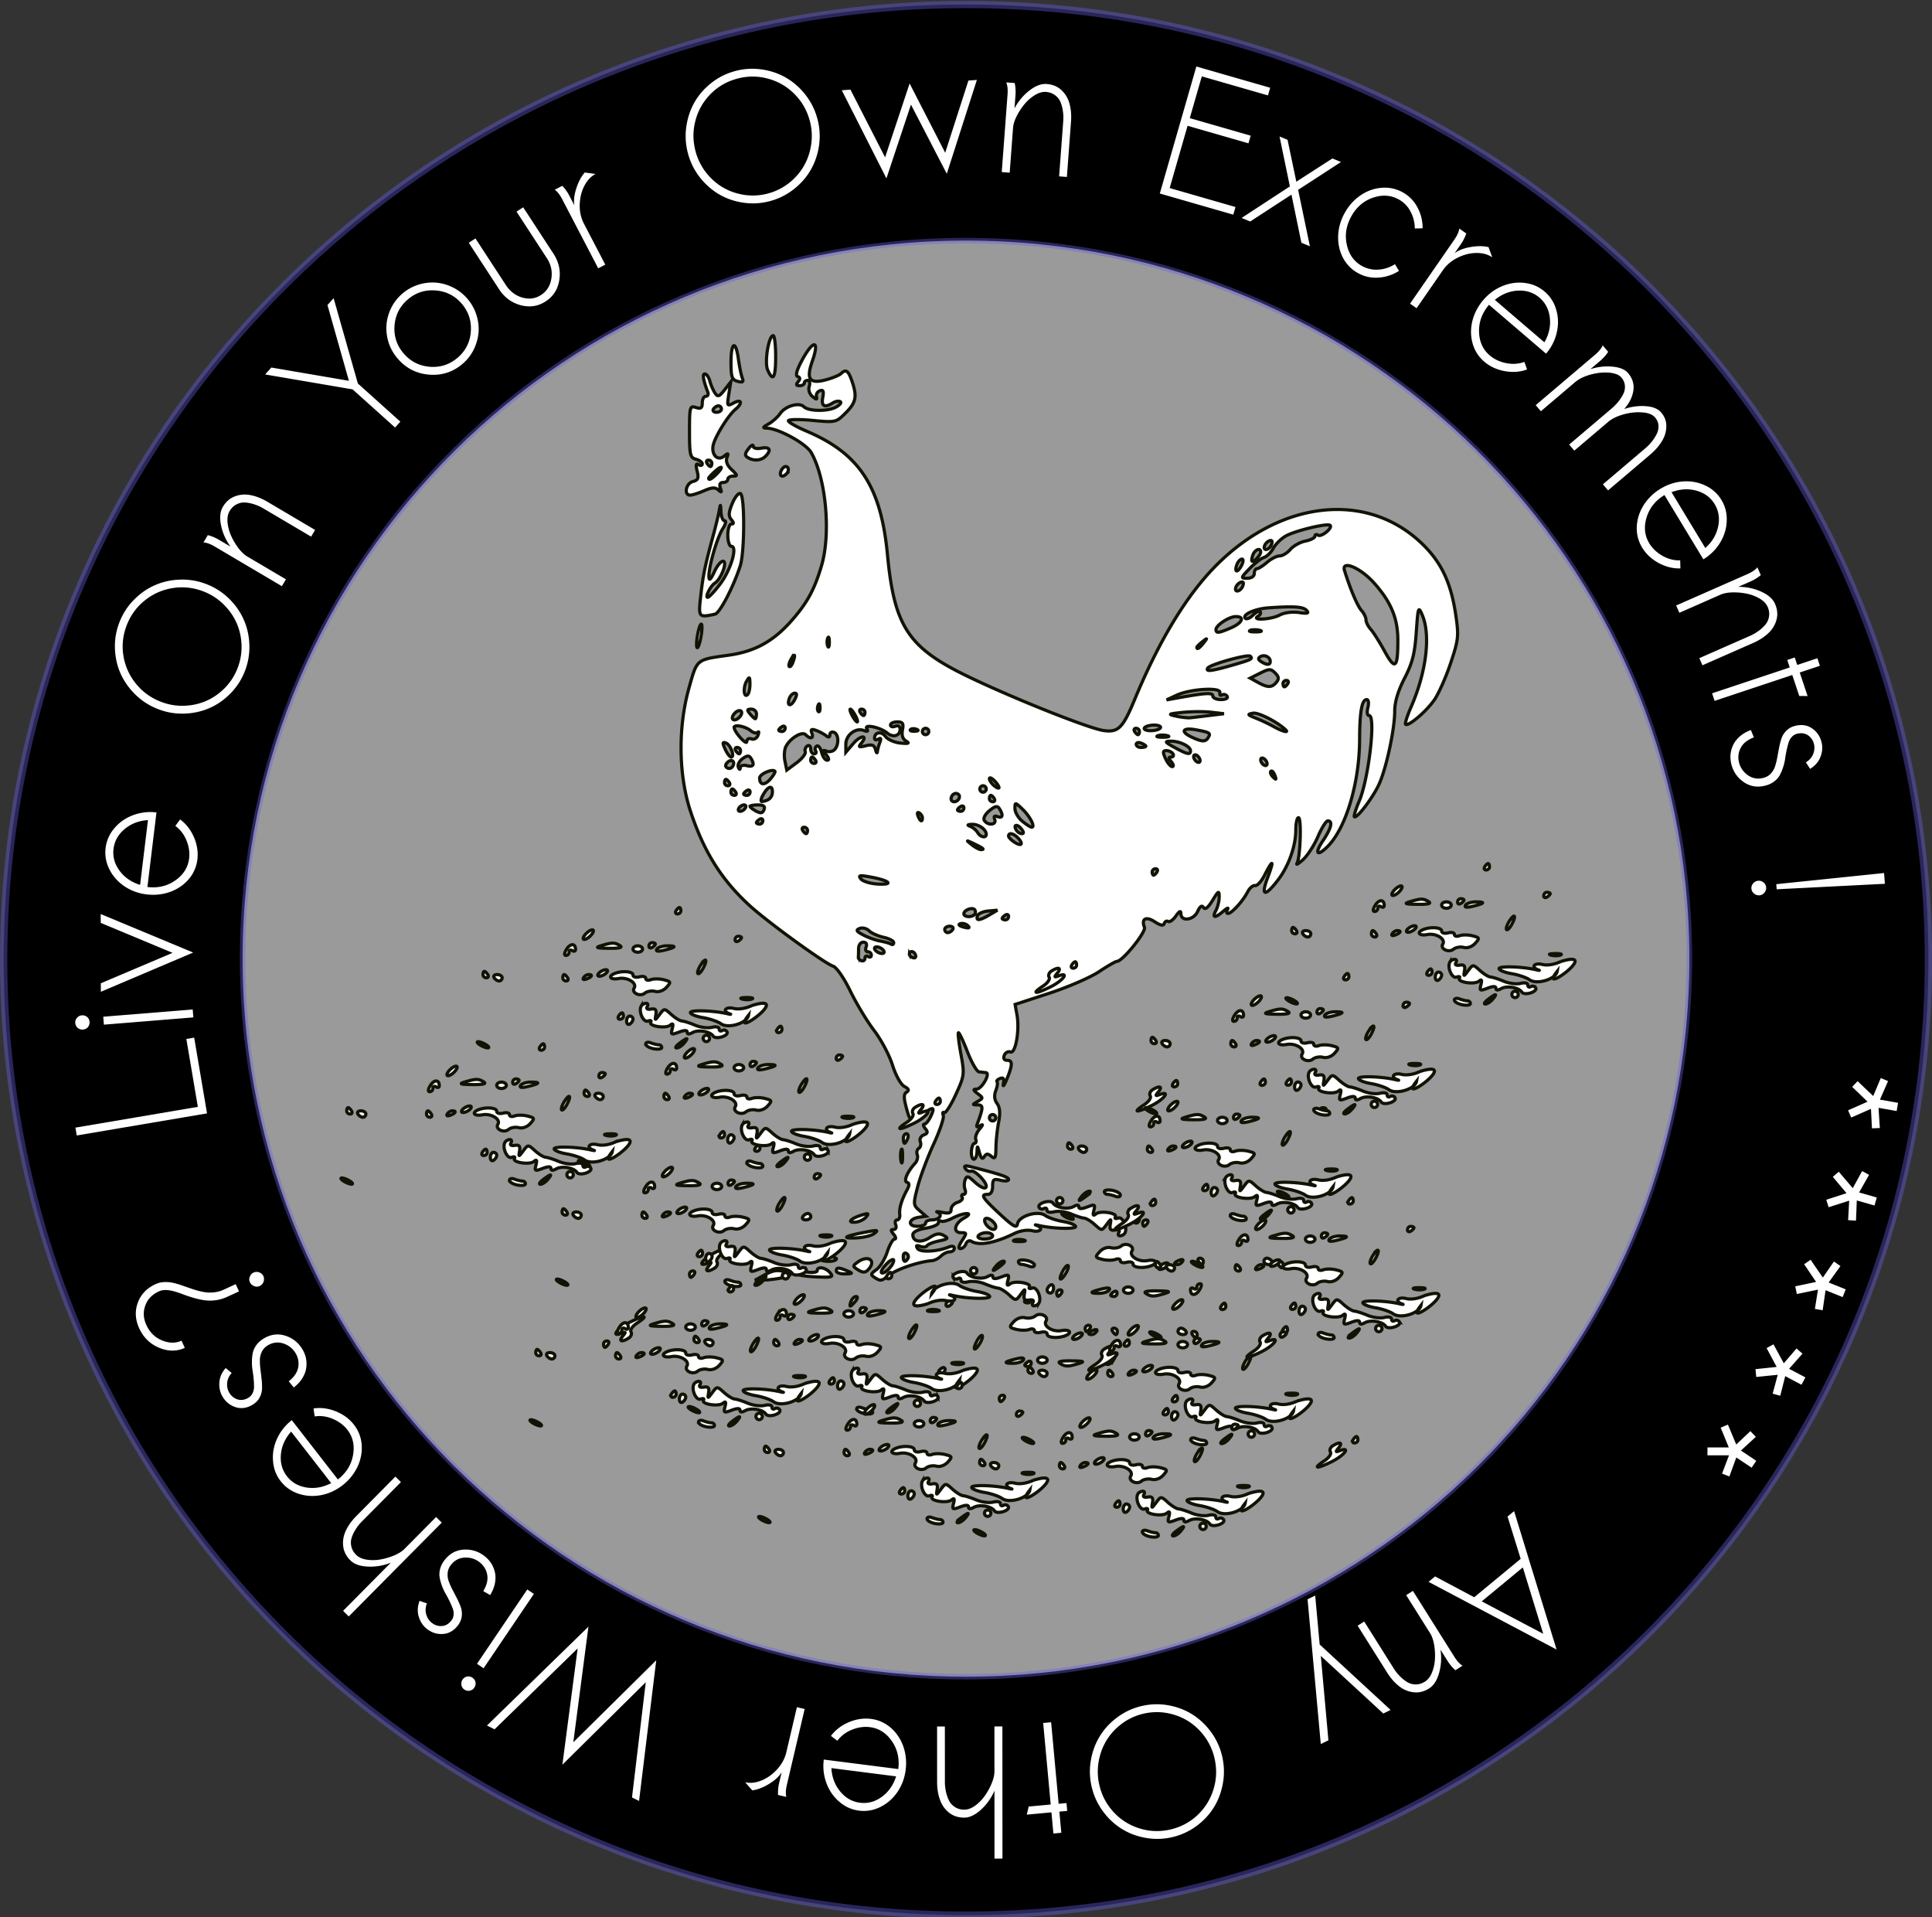 <svg xmlns="http://www.w3.org/2000/svg" viewBox="0 0 445.78 442.28"><rect x="0" y="0" width="445.78" height="442.28" fill="#333333" stroke="none"/><path d="M680.09 729.51c0 103.4-83.826 187.23-187.23 187.23s-187.23-83.826-187.23-187.23 83.826-187.23 187.23-187.23 187.23 83.826 187.23 187.23z" stroke-opacity=".395" transform="matrix(1.186 0 0 1.177 -361.63 -637.22)" stroke="#6962e6" stroke-width="1.417"/><path d="M389.8 221.14c0 91.481-74.73 165.64-166.91 165.64-92.184 0-166.91-74.16-166.91-165.64 0-91.481 74.73-165.64 166.91-165.64 92.184 0 166.91 74.16 166.91 165.64z" stroke-opacity=".395" stroke="#6962e6" stroke-width="1.259" fill="#9a9a9a"/><g fill="#fff"><path d="M44.807 239.362l2.962 17.475-30.06 5.094-.306-1.812 28.247-4.787-2.654-15.664 1.812-.307M19.148 237.498a1.625 1.625 0 01-1.199-.374c-.352-.3-.546-.68-.584-1.14-.036-.449.096-.842.396-1.18a1.59 1.59 0 011.12-.583 1.65 1.65 0 011.22.372c.336.287.524.661.561 1.123a1.65 1.65 0 01-.372 1.218 1.65 1.65 0 01-1.142.564m25.314-4.637l.15 1.832-20.639 1.676-.149-1.832 20.639-1.675M23.27 228.78l-.004-1.96 16.548-7.016-16.574-6.911-.004-2.042 21.336 8.882-21.301 9.047M32.326 204.12l1.813-14.94c-2.087.132-3.877.82-5.372 2.064-1.495 1.245-2.353 2.773-2.572 4.584-.218 1.798.25 3.48 1.403 5.045 1.156 1.553 2.732 2.636 4.728 3.248m3.777-16.718l-2.088 17.211c2.419.293 4.565-.214 6.438-1.523 1.873-1.308 2.935-2.997 3.186-5.064.165-1.365-.037-2.748-.608-4.147-.57-1.4-1.43-2.518-2.575-3.357l1.106-1.49c1.373 1.002 2.435 2.366 3.186 4.089.737 1.72 1.003 3.433.796 5.136a8.467 8.467 0 01-2.015 4.569c-1.133 1.316-2.56 2.288-4.282 2.915-1.734.613-3.547.804-5.439.575-1.878-.228-3.578-.853-5.1-1.874-1.52-1.034-2.672-2.333-3.457-3.895-.795-1.578-1.09-3.225-.881-4.941a8.374 8.374 0 011.866-4.361c1.035-1.3 2.342-2.294 3.92-2.98a11.413 11.413 0 015.03-.933l.917.07M26.52 149.557c-.065-2.073.283-4.085 1.047-6.038s1.873-3.667 3.328-5.144c1.46-1.49 3.087-2.623 4.882-3.397 1.799-.787 3.74-1.212 5.826-1.273 2.085-.061 4.11.292 6.075 1.061a15.28 15.28 0 015.183 3.343c1.477 1.455 2.61 3.082 3.397 4.881.792 1.787 1.219 3.723 1.28 5.808a15.082 15.082 0 01-1.046 6.037 15.085 15.085 0 01-3.328 5.145c-1.456 1.477-3.08 2.603-4.874 3.378-1.794.774-3.728 1.195-5.8 1.26-2.085.062-4.11-.291-6.075-1.06s-3.693-1.883-5.183-3.343c-1.49-1.46-2.631-3.084-3.423-4.87-.792-1.786-1.222-3.716-1.288-5.788m10.556 12.308a13.59 13.59 0 005.331.946c1.835-.057 3.544-.427 5.126-1.109 1.582-.682 3.024-1.675 4.323-2.98a13.37 13.37 0 002.942-4.55c.68-1.736.991-3.522.934-5.357-.07-1.84-.454-3.547-1.154-5.122-.7-1.575-1.704-3.005-3.013-4.292a13.373 13.373 0 00-4.55-2.943c-2.32-.907-4.677-1.179-7.07-.814a13.415 13.415 0 00-6.475 2.817c-1.905 1.506-3.309 3.413-4.211 5.72-.903 2.308-1.166 4.66-.789 7.06a13.508 13.508 0 002.86 6.424c1.51 1.893 3.426 3.292 5.746 4.2M46.95 125.134l.997-1.688a9.844 9.844 0 012.553 1.057l2.673 1.579c-1.085-1.51-1.807-3.138-2.167-4.885-.365-1.765-.229-3.186.408-4.265.706-1.195 1.636-2.006 2.788-2.432 1.16-.438 2.369-.53 3.626-.278 1.265.241 2.554.75 3.867 1.525l11.007 6.5-.913 1.547-11.008-6.5a10.245 10.245 0 00-1.978-.907 8.763 8.763 0 00-2.1-.458 3.711 3.711 0 00-2.089.403c-.663.32-1.21.843-1.638 1.57-.409.692-.565 1.572-.469 2.64a9.79 9.79 0 00.845 3.108 15.123 15.123 0 001.68 2.818c.671.87 1.341 1.504 2.01 1.898l8.932 5.275-.935 1.582-15.473-9.137c-1.008-.595-1.88-.913-2.616-.952M61.178 86.379l1.433-1.596 17.892 3.059-4.944-17.477 1.418-1.58 5.599 19.683 9.8 8.8-1.215 1.352-9.8-8.8-20.183-3.442M92.84 67.734a10.345 10.345 0 013.655-2.045 10.656 10.656 0 014.048-.495c1.344.1 2.658.468 3.943 1.104a10.54 10.54 0 013.34 2.594 10.592 10.592 0 012.085 3.702c.439 1.365.609 2.72.509 4.063-.11 1.334-.472 2.644-1.089 3.93a10.347 10.347 0 01-2.563 3.314c-2.217 1.91-4.79 2.752-7.717 2.525-2.927-.228-5.355-1.46-7.283-3.698-1.262-1.465-2.07-3.122-2.425-4.973-.353-1.87-.223-3.69.391-5.459a10.393 10.393 0 013.105-4.562m.306 13.808c1.59 1.846 3.604 2.869 6.041 3.07 2.439.18 4.58-.524 6.427-2.115s2.855-3.6 3.025-6.03c.173-2.449-.536-4.596-2.127-6.442-1.582-1.836-3.592-2.844-6.03-3.025-2.428-.19-4.565.51-6.411 2.1s-2.86 3.605-3.041 6.044c-.171 2.43.534 4.562 2.116 6.398M108.166 56.007l1.539-1.004 6.995 10.724c.974 1.493 2.25 2.465 3.828 2.915 1.578.45 3.016.251 4.316-.597 1.311-.855 2.102-2.11 2.371-3.765.274-1.674-.073-3.252-1.04-4.734l-6.995-10.724 1.54-1.004 6.995 10.724c1.227 1.881 1.673 3.898 1.338 6.051-.342 2.141-1.392 3.785-3.148 4.93-1.744 1.138-3.665 1.432-5.763.883-2.094-.569-3.754-1.794-4.981-3.675l-6.995-10.724M128.001 43.771l1.738-.906a9.845 9.845 0 011.61 2.246l1.19 2.282c-.208-1.074-.066-2.377.426-3.907.491-1.531 1.146-2.763 1.965-3.697l2.48.342c-1.062.554-1.929 1.482-2.6 2.784-.66 1.296-1.01 2.745-1.05 4.347-.034 1.584.293 3.034.979 4.35l4.92 9.433-1.63.85-8.31-15.934c-.541-1.038-1.114-1.768-1.718-2.19M164.124 19.143c1.627-1.285 3.453-2.201 5.477-2.747s4.063-.674 6.115-.382c2.066.289 3.944.924 5.633 1.907 1.703.979 3.198 2.288 4.487 3.929 1.289 1.64 2.208 3.479 2.758 5.516s.68 4.089.392 6.155c-.292 2.053-.928 3.93-1.906 5.633-.966 1.699-2.27 3.193-3.91 4.481-1.627 1.285-3.453 2.201-5.477 2.747s-4.062.674-6.115.382c-2.053-.292-3.924-.93-5.613-1.912s-3.177-2.287-4.462-3.914c-1.289-1.64-2.208-3.48-2.758-5.517s-.68-4.089-.392-6.155c.289-2.066.916-3.948 1.881-5.647s2.263-3.191 3.89-4.476M160.5 34.948a13.593 13.593 0 002.408 4.85c1.137 1.441 2.45 2.596 3.939 3.463s3.144 1.436 4.965 1.706a13.37 13.37 0 005.408-.339 13.42 13.42 0 004.864-2.433c1.438-1.15 2.582-2.474 3.433-3.973.85-1.498 1.404-3.156 1.66-4.974.257-1.818.145-3.62-.338-5.408-.649-2.405-1.831-4.462-3.547-6.17a13.416 13.416 0 00-6.114-3.532c-2.344-.637-4.711-.633-7.104.013s-4.44 1.833-6.145 3.562a13.508 13.508 0 00-3.468 6.118c-.623 2.34-.61 4.712.039 7.117M194.23 20.825l1.995-.153 7.997 15.628 5.658-17.043 8.208 15.981 5.36-16.652 1.954-.15-6.943 21.648-8.268-15.956-5.66 17.023-10.301-20.326M232.171 19.008l1.955.145c.191.916.252 1.835.183 2.758l-.23 3.095c.873-1.64 2.012-3.01 3.418-4.106 1.42-1.109 2.756-1.617 4.005-1.524 1.384.104 2.523.578 3.416 1.422.906.846 1.524 1.889 1.855 3.129.344 1.24.46 2.62.346 4.141l-.952 12.748-1.792-.134.952-12.747c.056-.747.035-1.472-.063-2.176a8.755 8.755 0 00-.52-2.086 3.71 3.71 0 00-1.287-1.693c-.58-.453-1.291-.711-2.133-.774-.8-.06-1.66.19-2.575.75a9.79 9.79 0 00-2.411 2.134 15.122 15.122 0 00-1.783 2.754c-.483.988-.753 1.869-.811 2.642l-.772 10.345-1.833-.137 1.337-17.92c.087-1.167-.014-2.09-.305-2.766M288.576 31.294l-.508 1.766-14.051-4.043-4.134 14.364 15.189 4.372-.509 1.766-16.955-4.88 8.432-29.299 17.033 4.902-.508 1.767-15.267-4.394-2.773 9.635 14.051 4.044M295.236 31.485l1.848.767 2.026 9.663 8.329-5.366 1.98.822-9.894 6.419 2.712 13.02-1.962-.815-2.292-11.099-9.515 6.2-1.98-.822L297.62 43l-2.385-11.513M321.879 60.94l.911 1.557c-1.478.924-3.063 1.438-4.755 1.542a8.358 8.358 0 01-4.7-1.043 8.553 8.553 0 01-3.484-3.568c-.793-1.545-1.157-3.234-1.09-5.065.078-1.825.58-3.57 1.505-5.237.93-1.679 2.15-3.034 3.657-4.066 1.518-1.026 3.14-1.605 4.864-1.738a8.467 8.467 0 014.882 1.05 8.357 8.357 0 013.371 3.436c.808 1.49 1.21 3.108 1.209 4.85l-1.803.051c-.023-1.445-.36-2.76-1.01-3.946a6.611 6.611 0 00-2.679-2.748c-1.821-1.01-3.808-1.148-5.96-.411-2.152.736-3.82 2.17-5.002 4.3-1.189 2.143-1.533 4.334-1.032 6.574.501 2.24 1.662 3.865 3.484 4.875a6.801 6.801 0 003.757.847c1.35-.076 2.641-.496 3.875-1.26M336.709 52.733l1.612 1.116a9.847 9.847 0 01-1.238 2.47l-1.464 2.117c.854-.684 2.073-1.165 3.656-1.444s2.978-.274 4.186.015l.854 2.354c-.985-.681-2.21-1.016-3.676-1.003-1.454.02-2.9.386-4.335 1.098-1.417.708-2.547 1.672-3.392 2.893l-6.053 8.749-1.511-1.046 10.223-14.778c.667-.963 1.045-1.81 1.137-2.541M344.917 69.174l11.428 9.793c1.048-1.809 1.468-3.68 1.262-5.615-.207-1.934-1.003-3.495-2.388-4.682-1.375-1.178-3.034-1.721-4.977-1.63-1.933.101-3.708.812-5.325 2.134m11.818 12.413l-13.164-11.28c-1.586 1.85-2.354 3.917-2.303 6.201.05 2.284.866 4.104 2.448 5.46 1.044.894 2.306 1.492 3.787 1.793 1.481.301 2.888.208 4.222-.281l.627 1.747c-1.596.587-3.32.714-5.17.384-1.841-.341-3.413-1.07-4.716-2.186a8.467 8.467 0 01-2.684-4.21c-.467-1.673-.484-3.4-.052-5.18.452-1.783 1.298-3.398 2.538-4.845 1.232-1.437 2.694-2.505 4.388-3.205 1.704-.692 3.423-.93 5.158-.716 1.754.212 3.288.881 4.6 2.006a8.374 8.374 0 012.595 3.971c.508 1.583.61 3.221.306 4.915a11.414 11.414 0 01-2.013 4.703l-.567.724M369.795 79.67l1.27 1.495a9.845 9.845 0 01-1.835 2.067l-2.273 1.93c1.648-.542 3.33-.738 5.046-.588s2.928.64 3.633 1.47c1.048 1.234 1.46 2.591 1.232 4.07-.216 1.47-.92 2.88-2.112 4.231 1.706-.556 3.37-.772 4.993-.65 1.641.124 2.823.612 3.546 1.463.828.975 1.223 2.06 1.183 3.255-.02 1.196-.369 2.331-1.045 3.406-.658 1.076-1.552 2.095-2.683 3.055l-9.714 8.248-1.19-1.4 9.714-8.249c.56-.476 1.065-.985 1.515-1.528.45-.542.837-1.139 1.16-1.788.333-.64.478-1.3.437-1.979-.041-.679-.304-1.304-.789-1.875-.59-.695-1.601-1.087-3.033-1.174-1.422-.097-2.864.065-4.328.487-1.464.421-2.606.98-3.426 1.676l-7.845 6.662-1.19-1.4 9.744-8.275a12.44 12.44 0 001.531-1.541 9.983 9.983 0 001.174-1.773c.332-.64.468-1.3.407-1.981-.04-.68-.308-1.31-.801-1.89-.547-.644-1.51-1.022-2.892-1.135-1.373-.102-2.796.052-4.269.463-1.472.411-2.644.987-3.516 1.727l-7.907 6.715-1.19-1.401L368.04 81.83c.892-.757 1.477-1.478 1.755-2.16M385.683 113.545l7.795 12.874c1.56-1.39 2.545-3.037 2.953-4.939.408-1.902.14-3.633-.805-5.194-.938-1.549-2.344-2.583-4.219-3.103-1.867-.509-3.775-.388-5.724.362m7.346 15.485l-8.979-14.83c-2.085 1.261-3.46 2.985-4.126 5.171-.666 2.186-.46 4.17.62 5.951.712 1.176 1.724 2.139 3.037 2.888s2.679 1.099 4.098 1.051l.05 1.856c-1.7.058-3.377-.359-5.031-1.25-1.643-.9-2.908-2.083-3.797-3.55a8.467 8.467 0 01-1.234-4.84c.08-1.734.603-3.38 1.57-4.936.986-1.552 2.294-2.822 3.925-3.809 1.618-.98 3.341-1.538 5.169-1.674 1.834-.124 3.542.187 5.124.932 1.6.75 2.847 1.865 3.743 3.344a8.374 8.374 0 011.223 4.583c-.012 1.662-.427 3.25-1.245 4.764s-1.945 2.793-3.382 3.838l-.765.51M405.49 130.867l.79 1.794a9.845 9.845 0 01-2.348 1.458l-2.84 1.25c1.859 0 3.602.363 5.231 1.089 1.646.732 2.722 1.672 3.226 2.818.56 1.271.676 2.5.35 3.684-.32 1.197-.95 2.233-1.89 3.108-.933.886-2.097 1.637-3.493 2.251l-11.7 5.15-.724-1.644 11.7-5.15c.686-.302 1.316-.661 1.89-1.078a8.763 8.763 0 001.598-1.44 3.71 3.71 0 00.89-1.93c.128-.726.021-1.475-.319-2.247-.324-.736-.948-1.376-1.872-1.92a9.79 9.79 0 00-3.017-1.127 15.123 15.123 0 00-3.268-.28c-1.1.038-2.004.213-2.714.526l-9.495 4.18-.74-1.683 16.447-7.24c1.071-.471 1.838-.994 2.299-1.569M395.62 161.676l-.581-1.743 17.922-5.967-.574-1.725 1.724-.574.574 1.725 4.65-1.549.58 1.744-4.65 1.548 1.807 5.425-1.918-.007-1.613-4.844-17.921 5.967M417.653 177.36l-.977-1.506c.818-.494 1.378-1.128 1.68-1.902.314-.778.38-1.543.196-2.297-.213-.873-.674-1.553-1.381-2.039-.704-.472-1.532-.592-2.484-.36a2.459 2.459 0 00-1.267.75 3.44 3.44 0 00-.746 1.339c-.154.514-.301 1.09-.44 1.726-.136.65-.25 1.301-.343 1.954a11.2 11.2 0 01-.466 1.964c-.215.67-.473 1.279-.773 1.828-.3.55-.74 1.043-1.32 1.479-.58.436-1.274.752-2.081.95-1.838.448-3.493.158-4.963-.87-1.457-1.032-2.397-2.414-2.82-4.146a6.758 6.758 0 01-.17-2.25 6.72 6.72 0 01.625-2.17c.334-.699.848-1.35 1.542-1.953.693-.604 1.534-1.09 2.524-1.457l.688 1.702c-1.462.553-2.472 1.353-3.029 2.4a4.615 4.615 0 00-.405 3.336c.3 1.23.977 2.221 2.03 2.973 1.065.749 2.246.965 3.542.649.714-.175 1.299-.507 1.754-.996a4.357 4.357 0 001.01-1.718c.208-.64.38-1.34.517-2.102.136-.762.279-1.526.428-2.29.15-.766.34-1.478.572-2.137a4.759 4.759 0 011.153-1.732c.535-.51 1.199-.86 1.992-1.054 1.481-.362 2.778-.16 3.89.606 1.115.778 1.837 1.842 2.166 3.191.271 1.111.188 2.232-.251 3.362-.426 1.127-1.223 2.05-2.393 2.77M409.94 205.141l-.09-1.18 24.87-2.572.191 2.484-24.97 1.268m-4.248-1.967c.462-.035.868.097 1.219.398.364.3.564.68.6 1.142.035.461-.104.868-.419 1.22-.3.364-.68.564-1.141.6-.448.034-.862-.104-1.24-.417-.366-.313-.566-.693-.6-1.141-.035-.448.104-.855.417-1.22.328-.353.716-.547 1.164-.582M437.955 254.398l-.331 1.891-4.184-.733.303 4.655-1.817.076-.227-4.497-4.56 2-.724-1.662 4.495-1.99-3.546-3.42 1.246-1.316 3.607 3.43 1.744-4.15 1.68.708-1.87 4.275 4.184.734M433.04 276.241l-.528 1.846-4.084-1.167-.185 4.662-1.815-.115.244-4.496-4.743 1.512-.547-1.728 4.679-1.51-3.17-3.772 1.377-1.178 3.229 3.79 2.168-3.947 1.596.88-2.306 4.057 4.084 1.166M425.877 297.43l-.716 1.78-3.941-1.585-.668 4.618-1.793-.303.71-4.447-4.875 1.012-.365-1.776 4.81-1.015-2.76-4.081 1.491-1.029 2.818 4.104 2.566-3.7 1.496 1.042-2.714 3.795 3.94 1.584M416.564 317.735l-.896 1.698-3.756-1.983-1.142 4.523-1.752-.486 1.165-4.35-4.953.503-.18-1.803 4.89-.514-2.325-4.344 1.59-.87 2.38 4.374 2.934-3.415 1.38 1.19-3.091 3.494 3.756 1.983M405.228 336.968l-1.066 1.597-3.532-2.359-1.6 4.383-1.693-.664 1.606-4.207-4.979-.01.007-1.812 4.916-.008-1.865-4.56 1.67-.701 1.918 4.594 3.27-3.095 1.25 1.326-3.434 3.158 3.532 2.358M351.371 361.572l-9.476 7.83 14.185 7.484-4.709-15.315m-11.214 6.883l10.72-8.859-3.033-9.76 1.512-1.248 9.8 31.928-29.54-15.615 1.511-1.25 9.03 4.805M337.468 384.24l-1.66 1.045a9.844 9.844 0 01-1.785-2.11l-1.653-2.627c.273 1.84.17 3.618-.31 5.335-.484 1.736-1.256 2.937-2.316 3.604-1.176.74-2.373 1.035-3.593.886-1.231-.142-2.348-.613-3.35-1.414-1.015-.794-1.928-1.836-2.74-3.126l-6.808-10.82 1.52-.956 6.81 10.819c.398.634.846 1.204 1.342 1.712a8.765 8.765 0 001.658 1.37c.62.398 1.3.597 2.04.597.737.02 1.462-.195 2.176-.645.68-.428 1.222-1.138 1.626-2.133a9.788 9.788 0 00.672-3.149 15.122 15.122 0 00-.203-3.274c-.198-1.082-.503-1.951-.917-2.608l-5.525-8.78 1.556-.979 9.57 15.21c.624.99 1.254 1.672 1.89 2.044M320.863 394.453l-1.688.824-14.42-13.3 1.757 19.48-1.761.859-3.05-33.391 1.762-.86 1.033 11.289 16.367 15.098M275.952 421.31a15.085 15.085 0 01-5.59 2.51 15.085 15.085 0 01-6.125.12c-2.052-.377-3.9-1.092-5.546-2.146-1.66-1.05-3.098-2.423-4.315-4.117a15.28 15.28 0 01-2.519-5.63 15.28 15.28 0 01-.128-6.166c.38-2.038 1.095-3.887 2.146-5.546 1.037-1.656 2.403-3.093 4.097-4.31a15.085 15.085 0 015.59-2.51 15.084 15.084 0 016.126-.12c2.038.38 3.88 1.097 5.526 2.15 1.646 1.055 3.076 2.422 4.29 4.103a15.279 15.279 0 012.52 5.63c.461 2.058.504 4.113.127 6.165-.376 2.052-1.083 3.906-2.121 5.562-1.038 1.656-2.397 3.091-4.077 4.305m4.297-15.635a13.593 13.593 0 00-2.199-4.948c-1.074-1.49-2.336-2.699-3.786-3.629-1.45-.93-3.08-1.569-4.888-1.917a13.37 13.37 0 00-5.418.107 13.421 13.421 0 00-4.963 2.223c-1.486 1.087-2.686 2.361-3.6 3.822-.914 1.46-1.538 3.094-1.873 4.899a13.371 13.371 0 00.107 5.417c.546 2.431 1.64 4.537 3.28 6.317a13.414 13.414 0 005.958 3.79c2.314.737 4.68.834 7.097.291 2.417-.542 4.515-1.641 6.292-3.296a13.508 13.508 0 003.726-5.963c.723-2.311.812-4.682.267-7.113M240.7 397.457l1.83-.169 1.736 18.809 1.81-.167.167 1.81-1.81.167.451 4.88-1.83.169-.45-4.88-5.694.526.443-1.866 5.083-.47-1.737-18.809M231.286 398.254l.015 30.488-1.838.001-.008-15.663a12.514 12.514 0 01-3.081 4.351c-1.347 1.24-2.647 1.86-3.9 1.86-1.388.001-2.559-.386-3.512-1.162-.967-.775-1.662-1.769-2.085-2.98-.436-1.211-.654-2.58-.655-4.104l-.006-12.783 1.797-.001.006 12.783c0 .749.076 1.47.226 2.164.136.695.361 1.375.674 2.042a3.711 3.711 0 001.41 1.592c.613.408 1.342.612 2.186.612.803 0 1.64-.314 2.51-.94a9.79 9.79 0 002.246-2.31 15.122 15.122 0 001.57-2.88c.409-1.02.613-1.92.612-2.695l-.005-10.374h1.838M206.762 409.773l-14.93-1.905c.119 2.088.795 3.883 2.031 5.385 1.236 1.503 2.758 2.37 4.568 2.6 1.796.23 3.48-.228 5.054-1.372 1.56-1.146 2.652-2.716 3.277-4.708m-16.695-3.88l17.198 2.194c.308-2.417-.186-4.566-1.484-6.447-1.297-1.881-2.978-2.953-5.045-3.217-1.363-.174-2.747.02-4.15.582-1.403.563-2.527 1.414-3.372 2.555l-1.484-1.116c1.011-1.366 2.38-2.42 4.108-3.16 1.726-.727 3.44-.982 5.141-.765 1.715.219 3.234.9 4.557 2.043 1.31 1.141 2.272 2.575 2.89 4.3.601 1.738.781 3.552.54 5.442-.24 1.877-.874 3.574-1.905 5.09-1.044 1.513-2.35 2.657-3.916 3.431-1.583.787-3.232 1.07-4.947.852a8.374 8.374 0 01-4.349-1.893c-1.294-1.044-2.28-2.357-2.956-3.939a11.413 11.413 0 01-.902-5.035l.076-.917M181.434 414.51l-1.908-.447a9.844 9.844 0 01.246-2.753l.587-2.505c-.544.95-1.501 1.844-2.873 2.683-1.37.839-2.67 1.345-3.9 1.519l-1.657-1.878c1.166.273 2.429.136 3.788-.413 1.345-.551 2.556-1.42 3.632-2.609 1.059-1.178 1.758-2.49 2.096-3.934l2.428-10.358 1.79.419-4.102 17.495c-.267 1.14-.31 2.067-.127 2.781M147.452 415.444l-1.628-.808 3.172-26.576-19.233 19.023 3.518-26.815-19.162 18.648-1.756-.87 23.412-22.808-3.491 26.669 19.133-18.913-3.965 32.45M109.44 389.305a1.625 1.625 0 01-1.04.7 1.614 1.614 0 01-1.256-.258 1.524 1.524 0 01-.672-1.047 1.59 1.59 0 01.246-1.238 1.65 1.65 0 011.053-.718 1.58 1.58 0 011.227.264c.384.26.623.61.718 1.053a1.65 1.65 0 01-.275 1.244m12.223-22.649l1.522 1.03-11.606 17.148-1.522-1.03 11.606-17.148M96.807 369.283l1.697.588c-.342.892-.394 1.736-.156 2.533.23.806.649 1.45 1.257 1.932.705.558 1.485.81 2.342.76.846-.06 1.573-.474 2.181-1.243.321-.406.5-.863.538-1.37a3.44 3.44 0 00-.234-1.515 23.18 23.18 0 00-.713-1.632 30.608 30.608 0 00-.931-1.752 11.202 11.202 0 01-.84-1.836c-.24-.66-.412-1.3-.513-1.917-.101-.618-.057-1.278.133-1.978s.543-1.377 1.058-2.028c1.174-1.484 2.657-2.272 4.45-2.364 1.782-.082 3.373.431 4.772 1.538a6.757 6.757 0 011.517 1.67c.395.641.675 1.34.84 2.097.166.756.16 1.585-.015 2.487-.176.903-.542 1.803-1.096 2.7l-1.59-.919c.814-1.335 1.119-2.587.915-3.755a4.616 4.616 0 00-1.731-2.88c-.993-.786-2.136-1.152-3.428-1.099-1.3.064-2.365.62-3.193 1.666-.456.576-.714 1.197-.772 1.863-.066.677.02 1.335.26 1.976.228.632.523 1.291.884 1.976.36.685.717 1.375 1.07 2.07.352.696.639 1.375.861 2.037a4.76 4.76 0 01.155 2.075c-.109.73-.417 1.415-.924 2.056-.946 1.195-2.093 1.833-3.44 1.912-1.359.071-2.582-.324-3.671-1.186-.897-.71-1.52-1.645-1.868-2.806-.356-1.15-.295-2.37.185-3.656M101.935 351.235l-21.466 21.649-1.305-1.294 11.028-11.122c-1.672.68-3.423.987-5.253.917s-3.188-.544-4.078-1.426c-.986-.978-1.544-2.078-1.674-3.3-.14-1.231.067-2.426.62-3.583.544-1.168 1.353-2.292 2.426-3.375l9-9.077 1.277 1.265-9 9.077a10.24 10.24 0 00-1.365 1.695 8.764 8.764 0 00-.96 1.925 3.711 3.711 0 00-.12 2.123c.147.721.52 1.38 1.12 1.973.57.566 1.385.933 2.444 1.102a9.79 9.79 0 003.22-.057 15.126 15.126 0 003.144-.937c1.01-.438 1.787-.932 2.333-1.483l7.304-7.366 1.305 1.294M76.414 342.123l-9.238-11.882c-1.388 1.563-2.175 3.313-2.36 5.25-.183 1.936.284 3.624 1.404 5.064 1.111 1.43 2.628 2.294 4.55 2.593 1.914.288 3.796-.054 5.644-1.026m-9.095-14.526l10.641 13.687c1.924-1.496 3.09-3.368 3.497-5.616.408-2.248-.028-4.195-1.306-5.84-.844-1.085-1.962-1.923-3.353-2.514-1.39-.592-2.788-.781-4.192-.569l-.265-1.837c1.681-.256 3.395-.036 5.142.658 1.736.702 3.13 1.73 4.183 3.085a8.467 8.467 0 011.788 4.662c.123 1.733-.206 3.428-.986 5.086-.799 1.656-1.95 3.07-3.455 4.239-1.494 1.161-3.14 1.916-4.94 2.263-1.808.336-3.54.226-5.197-.33-1.677-.56-3.045-1.522-4.107-2.887a8.374 8.374 0 01-1.747-4.41c-.181-1.652.047-3.277.683-4.876.637-1.599 1.608-3 2.913-4.205l.7-.596M52.073 315.575l1.382 1.147c-.635.715-.98 1.487-1.038 2.316-.069.836.097 1.587.497 2.252.463.77 1.105 1.281 1.925 1.535.812.241 1.639.11 2.478-.396.444-.267.772-.631.987-1.094a3.44 3.44 0 00.313-1.499 23.146 23.146 0 00-.093-1.779 30.584 30.584 0 00-.255-1.968 11.202 11.202 0 01-.139-2.013c.006-.703.07-1.361.194-1.976.123-.614.396-1.215.82-1.804.425-.589.993-1.098 1.704-1.526 1.621-.975 3.287-1.19 4.997-.647 1.698.551 3.007 1.591 3.926 3.12.4.664.678 1.363.833 2.096.143.74.159 1.493.048 2.259-.111.766-.408 1.54-.89 2.323-.482.782-1.141 1.496-1.976 2.142l-1.165-1.42c1.232-.964 1.958-2.028 2.178-3.194a4.616 4.616 0 00-.606-3.305c-.653-1.085-1.594-1.83-2.822-2.234-1.24-.398-2.432-.253-3.575.435-.63.38-1.09.87-1.378 1.473-.3.61-.452 1.256-.453 1.94-.009.673.035 1.393.132 2.161s.187 1.54.273 2.315a15.3 15.3 0 01.09 2.21 4.76 4.76 0 01-.586 1.996c-.359.645-.888 1.178-1.588 1.6-1.306.785-2.604.978-3.894.578-1.296-.411-2.302-1.212-3.018-2.402-.59-.98-.843-2.074-.76-3.284.07-1.202.557-2.321 1.46-3.357M59.927 296.652a1.58 1.58 0 01-1.289.03c-.457-.18-.782-.48-.975-.9-.187-.408-.195-.832-.022-1.27.168-.452.456-.772.864-.959.408-.187.844-.2 1.308-.039.451.168.768.45.95.845.192.42.208.863.046 1.327-.18.457-.473.779-.881.966m-5.542-.422l.767 1.67-2.784 1.278c-.879.403-1.78.66-2.703.769a9.594 9.594 0 01-2.594-.022 18.592 18.592 0 01-2.404-.537 35.715 35.715 0 01-2.304-.763c-.728-.28-1.42-.516-2.078-.708a8.086 8.086 0 00-1.926-.33c-.64-.02-1.206.082-1.701.31-1.571.72-2.62 1.816-3.143 3.284-.524 1.47-.44 2.959.253 4.468.784 1.707 1.996 2.896 3.637 3.566 1.635.657 3.126.677 4.475.058l.758 1.651c-1.856.852-3.83.844-5.92-.023s-3.625-2.366-4.602-4.494c-.92-2.004-1.028-3.97-.324-5.895s2.07-3.355 4.1-4.286a5.342 5.342 0 012.07-.48 8.106 8.106 0 012.168.219c.695.175 1.419.397 2.171.666.735.262 1.49.522 2.268.78.759.25 1.517.449 2.273.596a8.324 8.324 0 002.372.125 6.974 6.974 0 002.387-.624l2.784-1.278"/></g><g stroke="#121205" fill="#fff"><path d="M251.491 306.446c.25-.405.104-.737-.324-.737s-.78.332-.78.737.146.736.324.736.53-.331.78-.736zm20.987-5.523c.511-.616.59-1.105.18-1.105-.405 0-1.149.497-1.653 1.105-.511.616-.591 1.104-.18 1.104.405 0 1.149-.497 1.653-1.104zm-75.11-.737c.528-.636.6-1.104.17-1.104-.412 0-.94.497-1.173 1.104-.233.608-.309 1.105-.169 1.105s.668-.497 1.172-1.105zm40.5-.411c0-.43-.33-.575-.736-.325s-.736.601-.736.78c0 .178.331.325.736.325s.736-.351.736-.78zm38.887-2.214c.537-.86.596-1.425.147-1.425-.408 0-.743.351-.743.78 0 .43-.33.575-.736.325s-.736-.124-.736.281c0 1.426 1.188 1.448 2.068.04zm-7.959.816c1.43-.433 1.03-.568-1.785-.602-2.424-.029-3.279.177-2.577.62 1.2.76 1.802.758 4.362-.018zm-11.046-.075c0-.429-.33-.575-.736-.325s-.736.601-.736.78c0 .179.331.325.736.325s.736-.351.736-.78zm3.682-.693c0-.405-.497-.736-1.104-.736s-1.105.331-1.105.736.497.736 1.105.736 1.104-.33 1.104-.736zm-5.504-.03c.31-.502-.245-.593-1.614-.264-2.82.678-3.088 1.03-.78 1.03 1.056 0 2.133-.344 2.394-.765zm-10.065-3.757c.52-.831.782-1.673.584-1.87-.198-.198-.744.36-1.215 1.239-1.113 2.08-.596 2.596.631.631zm-40.34.115c1.715-1.283 6.716-2.924 9.509-3.123.603-.043 1.538-.52 2.078-1.06.54-.54 1.455-.981 2.033-.981.579 0 1.052-.367 1.052-.816 0-.483-.524-.603-1.288-.295-2.734 1.102-6.619 1.282-7.205.333-.415-.67-.235-.811.617-.484.661.253 1.371.187 1.578-.148.207-.335 1.46-.833 2.785-1.106 2.103-.433 2.24-.593 1.08-1.258-.988-.567-1.804-.45-3.189.457-2.024 1.327-3.95 1.026-3.95-.616 0-.637 1.131-1.215 2.945-1.505 1.62-.259 2.945-.818 2.945-1.242 0-.424.273-.603.606-.397.332.206 1.53-.106 2.661-.693 2.685-1.393 5.192-1.417 2.68-.026-2.233 1.237-2.683 3.377-.71 3.377 1.35 0 1.362.096.218 1.841-.768 1.174-.9 1.841-.362 1.841.465 0 1.035-.495 1.267-1.1.232-.605.785-.876 1.228-.603 1.771 1.095 5.338.462 9.855-1.749 1.405-.687 3.105-.958 4.234-.675 1.872.47 2.731-.629.966-1.236-.506-.174-.257-.163.553.025 3.18.736 8.468.895 8.468.254 0-.373-1.295-.896-2.878-1.163-1.582-.268-3.441-.899-4.13-1.403-1.681-1.23-6.106.116-6.402 1.947-.17 1.055-.984.599-4.079-2.284-4.098-3.818-4.533-4.531-2.761-4.531.69 0 1.104-.697 1.104-1.855 0-1.61.243-1.794 1.841-1.393 1.013.254 1.841.17 1.841-.187 0-.57-1.778-1.17-8.762-2.954-1.263-.323-1.61-.2-1.221.43.3.485.926.755 1.39.6.772-.257 3.438 2.419 3.438 3.45 0 .872-1.231.403-2.815-1.073-1.392-1.297-1.683-1.35-2.059-.369-.24.628-.247 1.639-.014 2.246.233.608.083 1.105-.333 1.105s-.567.308-.334.683c.232.376-.246.896-1.061 1.155-.816.258-1.484.981-1.484 1.605 0 .849-.51 1.03-2.025.716-1.114-.23-1.609-.238-1.1-.017 1.293.562.386 1.749-1.337 1.749-.786 0-1.429.331-1.429.736s-.856.737-1.902.737c-2.333 0-2.042-1.732.35-2.083l1.645-.241-1.507-1.307c-1.446-1.255-1.463-1.477-.407-5.53.605-2.322 2.266-6.746 3.69-9.83 1.426-3.085 2.42-6.056 2.211-6.602-.21-.546-.114-.828.212-.626.326.201 1.527-1.67 2.67-4.157 1.993-4.344 2.041-4.712 1.204-9.254-.479-2.6-.747-4.853-.596-5.004.151-.151 1.078 1.794 2.06 4.322.98 2.529 2.198 4.64 2.704 4.69s1.221.133 1.588.184c1.095.151-.941 3.76-2.14 3.791-.875.024-.826.24.236 1.045 1.295.983 1.295 1.042 0 1.796-1.294.752-1.294.78-.002.801 1.33.022 1.317.637-.092 4.377-.277.738-.087.862.654.426.742-.437.7-.205-.147.8-.656.778-1.043 1.83-.86 2.336.184.506.058.92-.28.92-.337 0-.66.83-.72 1.841-.058 1.013.19 1.84.553 1.84.362 0 .691-.745.732-1.656.07-1.578.098-1.57.584.177.362 1.3.68 1.558 1.096.884.452-.73.826-.75 1.626-.086.863.716 1.044.38 1.07-1.99.018-1.568.297-4.212.62-5.876.408-2.108.3-3.416-.354-4.31-.627-.858-.726-1.847-.297-2.975.353-.928.483-1.847.29-2.041-.195-.195.12-.535.7-.757.758-.292.97.043.757 1.197-.163.881.181.442.764-.975 1.385-3.373 1.407-4.419.09-4.419-.677 0-.918-.429-.642-1.146.242-.631.876-.98 1.41-.775 1.193.458 2.16-5.013 1.515-8.567l-.435-2.398 7.88-2.577c4.335-1.418 9.497-3.655 11.472-4.97 1.976-1.317 3.848-2.394 4.16-2.394 1.283 0 6.75-6.77 6.337-7.847-.764-1.99.359-2.6 2.366-1.285 1.329.871 2.007.995 2.204.404.156-.47.565-.68.908-.469s1.142-.357 1.778-1.264c.792-1.131 1.155-1.3 1.155-.537 0 1.891 2.931 1.525 3.845-.48.558-1.225 1.006-1.53 1.373-.937.36.584 1.06.033 2.078-1.636 1.372-2.25 1.535-2.336 1.537-.812.002.938-.34 2.346-.76 3.13-.948 1.772-.186 1.83 1.752.135.81-.708 1.231-.874.935-.368s-.245.92.113.92c.84 0 3.425-2.839 4.52-4.962.468-.908 1.244-1.57 1.725-1.473.48.097 1.436-.927 2.122-2.275 1.997-3.92 2.363-3.752.8.368-1.669 4.397-.692 4.624 2.409.559 2.423-3.178 4.06-7.795 4.06-11.455 0-1.569.28-2.853.622-2.853.727 0 .433 9.168-.337 10.506-.287.5.332.13 1.377-.82s2.6-3.354 3.453-5.34 1.875-3.609 2.269-3.609c1.229 0 .79 1.758-1.152 4.616-1.985 2.922-1.31 3.716 1.106 1.3 4.237-4.236 7.347-14.636 7.386-24.693.025-6.448.517-9.205 1.641-9.205.412 0 .529.804.269 1.841-.265 1.053-.144 1.841.281 1.841 1.598 0-.104 14.652-2.296 19.766-.771 1.799-1.27 3.403-1.107 3.565.544.544 4.379-4.521 5.738-7.578 1.694-3.812 3.577-12.657 3.577-16.802 0-2.09.77-4.655 2.27-7.565 1.81-3.508 2.358-5.66 2.701-10.596.407-5.868.48-6.078 1.378-3.985 1.993 4.643.951 13.162-2.6 21.275-.867 1.981-1.43 3.75-1.248 3.931.602.602 4.82-2.975 6.65-5.64.994-1.446 2.685-5.263 3.759-8.483 1.817-5.448 1.898-6.224 1.16-11.182-1.143-7.689-3.51-12.475-8.36-16.906-12.578-11.493-31.917-9.297-46.64 5.297-6.91 6.85-13.33 17.353-19.086 31.223-2.716 6.544-3.76 7.596-7.1 7.148-3.355-.45-20.777-7.383-31.343-12.473-13.783-6.64-17.013-11.526-18.584-28.11-1.487-15.69-6.474-23.316-18.622-28.47-2.322-.985-4.227-2.068-4.234-2.406-.007-.338 2.46-.384 5.483-.1 5.43.509 5.522.488 7.732-1.722 2.415-2.415 2.682-3.797 1.428-7.394-.845-2.423-1.374-2.767-2.542-1.651-.385.367-1.927.999-3.428 1.404-3.796 1.024-4.633-.114-3.159-4.293 1.809-5.125.125-5.015-2.576.168-1.077 2.066-1.34 3.203-.782 3.389.58.193.606.56.083 1.19-.542.653-.447.91.338.91.6 0 1.092-.276 1.092-.614s.354-.613.786-.613c.433 0 .59.616.352 1.368-.254.802.047 1.769.728 2.334.942.782 1.12.784.937.012-.124-.524.236-1.12.8-1.325.761-.277.93.124.654 1.565-.386 2.019.423 2.448 2.336 1.238.588-.372 1.358-.498 1.711-.28.354.218-.135.8-1.086 1.294-1.938 1.005-6.273.924-7.335-.138-1.07-1.07-4.219-.175-5.42 1.54-.592.846-1.826 1.953-2.74 2.461-1.313.73-1.397.93-.396.95 2.715.056 9.063 3.539 10.263 5.63 3.424 5.967 4.582 18.68 2.38 26.11-1.637 5.52-3.3 8.566-6.912 12.664-4.222 4.79-8.474 7.125-14.514 7.971-7.532 1.057-7.256.83-9.138 7.507-2.572 9.125-2.443 20.108.335 28.508 3.095 9.355 7.199 15.877 13.741 21.832 4.15 3.778 17.258 13.282 19.145 13.881.811.258 2.502 2.693 3.988 5.746 1.418 2.915 3.893 7.013 5.498 9.106 1.606 2.094 3.51 5.681 4.233 7.972.747 2.369 1.925 4.492 2.733 4.925 1.017.544 1.167.917.528 1.311-.684.423-.7 1.267-.071 3.603.933 3.466 1.168 3.567 3.71 1.578 2.467-1.93 2.975-1.836 1.956.363-.469 1.01-1.14 1.838-1.494 1.84-.353.004-.262.465.203 1.025.655.79.575 1.122-.355 1.479-.675.259-1.019.93-.787 1.535.227.591.073 1.285-.342 1.541-.415.257-.58.92-.367 1.475.213.555-.013 1.446-.502 1.98-1.804 1.968-2.714 4.109-1.867 4.391.579.193.586.681.027 1.71-1.281 2.355-1.863 4.304-1.694 5.673.088.709-.182 1.289-.6 1.289s-.569.497-.336 1.104c.236.613.021 1.105-.481 1.105-.711 0-.709.237.011 1.104.505.608.598 1.105.208 1.105s-1.154 1.35-1.698 2.998c-.544 1.65-1.674 3.481-2.51 4.071-1.303.918-1.363 1.174-.418 1.777 1.455.927 1.53.912 3.737-.737zm-.935-2.403c.889-.889 1.616-1.235 1.616-.768 0 1.101-2.257 3.358-2.808 2.808-.233-.233.303-1.151 1.192-2.04zm3.825-1.7c0-.632.337-.94.749-.686.411.255.557.771.324 1.148-.631 1.022-1.073.831-1.073-.462zm17.305-4.743c.25-.405 1.098-.737 1.884-.737s1.43.332 1.43.737-.849.736-1.885.736c-1.069 0-1.687-.319-1.43-.736zm1.937-2.461c-.45-.544-.605-1.204-.342-1.467.553-.552 2.455.85 2.455 1.809 0 .97-1.183.778-2.113-.342zm.64-24.785c0-.405.331-.736.736-.736s.737.331.737.736-.332.736-.737.736-.736-.33-.736-.736zm-30.246-37.02c.03-.295.055-1.198.055-2.008s.487-1.472 1.081-1.472c.66 0 .916.431.658 1.104-.233.608-.057 1.105.391 1.105.449 0 .815.35.815.78 0 .429-.33.575-.736.324s-.736-.076-.736.386c0 .463-.357.723-.792.578-.435-.145-.767-.504-.736-.798zm11.782-.737c.09-.88 1.1-.71 1.417.239.162.486-.103.751-.589.59s-.859-.536-.828-.83zm-8.045-1.326c0-.35.497-.444 1.104-.21.608.232 1.105.709 1.105 1.057 0 .35-.497.444-1.105.211-.607-.233-1.104-.71-1.104-1.058zm1.31-1.685c-1.044-.19-2.803-.818-3.907-1.396-1.604-.84-1.771-1.143-.832-1.504.648-.248 1.62-.009 2.16.532.541.54 2.042 1.216 3.335 1.5 1.294.284 2.352.841 2.352 1.238 0 .396-.272.553-.604.348s-1.459-.528-2.503-.718zm14.89-2.678c0-.405.517-.736 1.148-.736.631 0 .943.331.693.736s-.767.737-1.148.737c-.381 0-.693-.332-.693-.737zm3.581-1.316c.531-.177 1.316.028 1.744.456.547.546.259.642-.966.322-.996-.26-1.33-.594-.778-.778zm9.674-1.218c0-.178.331-.53.736-.78.405-.25.737-.104.737.325s-.332.78-.737.78-.736-.146-.736-.325zm-5.712-.595c.167-.507 1.271-1.009 2.455-1.116l2.152-.195-1.84 1.09c-2.28 1.349-3.16 1.42-2.767.22zm-3.125-.474c0-.903 2.075-1.628 2.534-.886.205.331.16.814-.1 1.073-.7.702-2.434.569-2.434-.187zm-23.734-8.016c-.705-.85-.365-.932 2.056-.496 4.468.804 5.676 1.833 1.95 1.66-1.738-.08-3.54-.604-4.006-1.164zm67.18-1.636c0-.405.351-.736.78-.736.429 0 .575.331.325.736s-.601.737-.78.737c-.179 0-.325-.332-.325-.737zm-41.648-6.3c-1.348-1.08-1.324-1.095.411-.268 2.254 1.074 2.672 1.414 1.737 1.414-.395 0-1.362-.516-2.148-1.145zm8.512-1.977c0-.84 1.064-.673 2.061.325 1.408 1.407 1.024 2.161-.589 1.154-.81-.506-1.472-1.171-1.472-1.479zm-7.143-.82c-.324-.547-1.086-1.184-1.694-1.414-.785-.297-.668-.435.405-.476 1.507-.058 3.277 1.183 3.277 2.298 0 .952-1.349.676-1.988-.407zm8.953-.524c-.792-1.283.11-1.554 1.12-.337.581.7.637 1.122.149 1.122-.431 0-1.002-.353-1.269-.785zm-49.307.049c-.25-.405-.104-.737.325-.737s.78.332.78.737-.146.736-.325.736-.53-.331-.78-.736zm50.626-2.168c-.911-.76-1.657-2.059-1.657-2.886 0-1.48.027-1.478 1.712.118 1.766 1.673 3.065 4.218 2.13 4.175-.29-.014-1.274-.647-2.185-1.407zm-8.726-.16c-.3-.487.21-1.455 1.182-2.242 1.345-1.09 1.84-1.182 2.315-.433.931 1.468.738 2.257-.44 1.805-.714-.274-.932-.055-.658.658.493 1.286-1.62 1.472-2.4.211zm-52.577.53c0-.179.331-.53.736-.78.405-.25.737-.104.737.325s-.332.78-.737.78-.736-.146-.736-.325zm37.274-1.554c-.252-.656-.128-.951.29-.693.4.247.727.761.727 1.142 0 1.06-.528.826-1.017-.45zm-38.747-2.197c0-.188.818-.342 1.818-.342 1.303 0 1.7.308 1.4 1.09-.318.827-.76.91-1.819.343-.769-.412-1.399-.903-1.399-1.091zm47.864.806c0-.179.332-.53.737-.78.405-.25.736-.104.736.324s-.331.78-.736.78-.737-.146-.737-.324zm-50.44-.412c.25-.405.786-.736 1.19-.736s.532.33.282.736-.787.736-1.192.736-.531-.331-.28-.736zm57.804-2.21c0-.404.146-.736.325-.736s.53.332.78.737c.25.405.104.736-.325.736s-.78-.331-.78-.736zm-8.836.124c0-.96.875-1.597 1.587-1.157.762.47.105 1.77-.894 1.77-.381 0-.693-.276-.693-.613zm-43.468-.819c1.128-2.108 2.23-2.544 2.23-.882 0 1.316-.837 2.097-2.418 2.256-.318.032-.234-.586.188-1.374zm-4.397-.365c0-.179.332-.53.737-.78.405-.25.736-.104.736.325s-.331.78-.736.78-.737-.147-.737-.325zm-2.945-.412c0-.405.146-.736.325-.736s.53.331.78.736c.25.405.104.736-.325.736s-.78-.33-.78-.736zm57.437-.736c0-.405.331-.737.736-.737s.737.332.737.737-.332.736-.737.736-.736-.331-.736-.736zm2.209-2.352c0-.385.497-.202 1.105.406s1.104 1.334 1.104 1.615c0 .281-.497.099-1.104-.406s-1.105-1.23-1.105-1.615zm-53.019-.183c0-.896 2.898-2.177 3.519-1.556.148.148-.311.946-1.02 1.774-1.34 1.565-2.499 1.464-2.499-.218zm-8.1 1.062c0-.405.146-.736.325-.736s.53.33.78.736c.25.405.104.736-.325.736s-.78-.331-.78-.736zm126.06-2.597c.226-.227.638.182.914.908.4 1.05.315 1.134-.412.413-.503-.5-.73-1.094-.503-1.32zm-111.929-5.654c.954-1.951 3.732-3.644 4.584-2.792 1.096 1.096 1.918.877 1.434-.384-.32-.834-.083-.99.944-.622.753.27 1.784.812 2.29 1.203.622.481.921.424.921-.175 0-.489.414-.75.92-.58 1.114.374 1.239 2.81.204 3.956-.412.456-1.247.642-1.856.415-.953-.356-.966-.239-.098.828.64.787.712 1.243.198 1.243-.447 0-1.02-.826-1.273-1.836-.254-1.01-.762-1.65-1.13-1.422s-.48.723-.247 1.1c.233.377.073.685-.356.685-.43 0-.78-.517-.78-1.148 0-.631-.349-.932-.775-.669-.427.264-.646.863-.487 1.332.16.47-.734 1.615-1.986 2.545l-2.275 1.692-.422-2.06c-.232-1.133-.146-2.623.19-3.311zm-9.975 2.74c1.016-.743 1.5-.778 1.907-.138.952 1.496.615 2.147-.905 1.75-.832-.219-1.498-.016-1.53.465-.037.528-.206.484-.446-.115-.213-.532.226-1.415.974-1.962zm-3.492.87c.945-.945 1.903-.215 1.204.917-.271.439-.83.59-1.243.335-.503-.311-.49-.723.039-1.252zm123.047-.605c0-.405.332-.532.737-.281s.736.786.736 1.191-.331.532-.736.281-.737-.786-.737-1.191zm-21.957-.281c-.68-1.493-.641-1.841.207-1.841.575 0 1.25.331 1.5.736.25.405.064.736-.415.736-.648 0-.636.282.047 1.105.504.607.598 1.104.208 1.104s-1.086-.828-1.547-1.84zm6.493-.456c0-.405.332-.531.737-.28s.736.786.736 1.19-.331.532-.736.282-.737-.787-.737-1.192zm-88.364.824c0-.405.146-.737.325-.737s.53.332.78.737c.25.405.104.736-.325.736s-.78-.331-.78-.736zm-19.732-2.542c-.663-1.456-.629-1.732.178-1.422 1.07.41 2.113 3.227 1.194 3.227-.302 0-.92-.812-1.372-1.805zm103.681-.404c-2.258-1.236-2.366-1.415-.872-1.442 2.01-.036 4.554 1.195 4.554 2.205 0 1.002-.736.85-3.682-.763zm-71.254-.385c-1.578.396-1.757.3-1.045-.557 1.653-1.99-.1-1.958-1.814.035l-1.73 2.012-.002-1.848c0-2.129 2.288-3.88 4.141-3.17.869.334 1.085.207.704-.41-.703-1.137 3.107-.322 4.727 1.012 1.354 1.115 2.946.64 2.946-.879 0-.695-.42-.96-1.105-.698-.607.233-1.104.103-1.104-.29 0-.392.7-.713 1.558-.713 1.27 0 1.493.345 1.203 1.86-.233 1.22.054 2.101.835 2.562.881.521.54.64-1.319.458-1.38-.136-2.931-.825-3.448-1.532-.93-1.27-2.511-1.005-2.511.421 0 .405.387.497.861.204.587-.363.705-.123.368.753-.271.707-.532 1.673-.578 2.146-.047.473-.243.252-.435-.492-.27-1.045-.78-1.243-2.252-.874zm-29.997 1.122c-.25-.405-.104-.737.325-.737s.78.332.78.737-.146.736-.325.736-.53-.331-.78-.736zm92.415-1.45c0-.392.497-.523 1.104-.29.608.234 1.105.555 1.105.714 0 .159-.497.29-1.105.29s-1.104-.322-1.104-.714zm-92.768-3.884c-.024-.792 2.6-.273 3.845.76.583.483 1.296.643 1.584.356.288-.288.313.025.055.696-.257.67-.938 1.04-1.512.82-.581-.224-1.05.04-1.06.598-.016.999-2.88-2.178-2.912-3.23zm105.684 2.27c-2.828-1.289-2.296-2.333.885-1.74 3.208.6 3.445.753 2.792 1.81-.62 1.002-1.355.988-3.677-.07zm-7.965-.365c.499-.202 1.493-.214 2.21-.027.716.187.308.352-.907.367-1.215.015-1.802-.138-1.303-.34zm-5.325-.99c-.25-.405-.104-.736.325-.736s.78.331.78.736-.146.737-.325.737-.53-.332-.78-.737zm-48.968 0c0-.405.331-.736.736-.736s.736.331.736.736-.33.737-.736.737-.736-.332-.736-.737zm81.11-1.1c-1.074-.604-2.948-1.492-4.163-1.972-1.962-.775-2.034-.903-.643-1.149 1.244-.219 5.784 2.12 7.558 3.895.72.72-.912.261-2.75-.773zm-29.879.272c.22-.354 1.227-.644 2.24-.644s1.661.29 1.442.644c-.219.354-1.227.644-2.24.644s-1.66-.29-1.442-.644zm-53.98.383c.245-.244.88-.27 1.411-.058.588.235.413.41-.445.445-.776.032-1.21-.142-.966-.387zm-30.39.12c0-.178.33-.529.736-.78.405-.25.736-.103.736.326s-.331.78-.736.78-.737-.147-.737-.325zm16.936-3.357c-.434-.81-.623-1.472-.42-1.472s.723.662 1.156 1.472c.434.81.623 1.473.42 1.473s-.723-.662-1.156-1.473zm-27.198-.425c.47-.567 1.146-.851 1.501-.632.355.22.235.844-.268 1.387-1.194 1.293-2.347.587-1.233-.755zm101.943.573c-1.978-.43-1.824-.522 1.473-.867 2.025-.212 5.007-.23 6.627-.042l2.945.342-3.313.406c-1.823.223-3.81.459-4.418.524s-2.1-.099-3.314-.363zm-98.306-.516c-.75-.904-.7-1.104.279-1.104.657 0 1.194.497 1.194 1.104s-.125 1.105-.278 1.105c-.153 0-.69-.497-1.195-1.105zm25.405-.368c-.25-.405-.104-.736.325-.736s.78.331.78.736-.146.736-.325.736-.53-.33-.78-.736zm-9.707-1.61c.235-.588.41-.414.445.444.032.776-.142 1.211-.387.967-.245-.245-.271-.88-.058-1.412zm-6.607-1.672c.24-.625.79-1.136 1.222-1.136.544 0 .533.47-.037 1.536-.914 1.708-1.87 1.385-1.185-.4zm97.68-.497c0-.813-1.585-.726-8.1.447l-2.578.465 2.297-1.068c3.187-1.481 10.29-1.915 10.02-.612-.112.536.114.779.5.54.388-.24.913-.098 1.167.313.267.433-.333.749-1.422.749-1.036 0-1.884-.375-1.884-.834zm-107.584-3.377c.67-1.151.766-1.079.786.59.012 1.046-.226 2.153-.53 2.46-.885.892-1.095-1.61-.256-3.05zm123.784.529c0-.405.35-.737.78-.737.428 0 .575.332.324.737s-.6.736-.78.736c-.178 0-.324-.331-.324-.736zm-5.808-.29l-1.758-.974 2.313-1.154c2.076-1.036 2.428-1.039 3.44-.026.868.868.931 1.363.275 2.154-1.046 1.26-1.996 1.26-4.27 0zm-11.56-3.29c.52-.84 9.28-3.28 9.825-2.736.619.619.236.807-4.239 2.09-4.74 1.36-6.126 1.52-5.586.647zm37.606-8.951c-.6-.665-1.093-1.653-1.093-2.197 0-.543-.471-1.511-1.047-2.15-.921-1.023-2.58-4.929-3.902-9.188-.773-2.489 3.538-.742 6.674 2.706 3.96 4.352 5.604 8.204 5.623 13.175.026 6.65-.596 7.21-3.041 2.739-1.167-2.133-2.613-4.421-3.214-5.085zm-133.732 6.88c.868-1.494 1.078-1.016.367.836-.252.658-.614 1.041-.804.852-.19-.19.007-.95.437-1.689zm108.445.577c-.696-.441-.752-.786-.184-1.137.934-.577 2.288.073 2.288 1.1 0 .856-.79.87-2.104.037zm-14.832-3.304c0-.153.58-.733 1.288-1.289 1.168-.916 1.194-.89.278.278-.962 1.227-1.566 1.617-1.566 1.01zm-85.169-2.115c.204-.507.371-.093.371.92s-.167 1.427-.371.92-.204-1.334 0-1.84zm97.488-1.772c.499-.202 1.493-.214 2.21-.027.716.186.308.351-.907.366-1.215.015-1.802-.137-1.303-.34zm-7.902-.212c0-1.002 3.045-2.987 4.582-2.987 2.116 0 1.503 1.46-1.084 2.584-2.87 1.247-3.498 1.32-3.498.403zm9.691-3.06c.52-.32.744-.783.5-1.027-.243-.243-.995.11-1.67.785-.675.675-1.457.997-1.738.716-.835-.835 2.201-2.204 5.367-2.421 5.883-.404 7.951-.263 8.755.598.627.672.209.786-1.783.486-1.502-.226-3.368.02-4.418.583-1.944 1.044-6.675 1.308-5.012.28zm-5.104-6.692c.16-.481.685-1.006 1.166-1.166.539-.18.703.157.428.874-.514 1.338-2.036 1.617-1.594.292zm3.137-4.272c1.16-1.21 2.66-2.376 3.333-2.59.674-.213 1.636-1.155 2.138-2.092.501-.938 1.797-2.219 2.879-2.848 2.107-1.224 9.684-3.048 10.263-2.47.61.61-1.994 2.74-2.767 2.263-.408-.252-.742-.15-.742.23 0 .377-.99.885-2.199 1.127-1.21.242-2.774 1.111-3.477 1.933-.703.821-1.817 1.493-2.475 1.493-.658 0-1.96.663-2.895 1.473s-1.979 1.472-2.322 1.472c-.343 0-.623.497-.623 1.105 0 .645-.67 1.104-1.61 1.104-1.546 0-1.526-.089.497-2.2zm-2.876-1.008c.255-.665.772-1.21 1.148-1.21.376 0 .314.691-.139 1.536-.937 1.752-1.71 1.502-1.01-.326zm3.682-2.209c.473-1.234 1.78-1.69 1.78-.62 0 .716-1.644 2.431-1.994 2.08-.138-.137-.042-.794.214-1.46zm2.684-2.084c.16-.481.686-1.006 1.167-1.166.538-.18.702.157.427.874-.513 1.339-2.035 1.617-1.594.292zm-110.97 168.79c1.513-.365 1.86-.674 1.104-.982-2.187-.889-3.35-.804-5.523.404l-2.209 1.227 2.21-.057c1.214-.032 3.202-.298 4.417-.592zm10.72-1.08c-1.05-1.265-2.989-1.568-2.989-.467 0 .38-1.16.502-2.577.272-1.417-.23-2.577-.122-2.577.24 0 .364 2.048.762 4.552.886 4.067.201 4.45.102 3.591-.931zm-31.339.316c.25-.405.104-.737-.325-.737s-.78.332-.78.737.147.736.325.736.53-.331.78-.736zm40.038-.937c2.124-2.123.147-3.655-2.355-1.825-1.176.862-1.168.977.133 1.788 1.033.645 1.605.654 2.222.037zm-4.692.2c-2.011-.864-2.577-.864-2.577 0 0 .405.911.713 2.025.685 1.794-.046 1.857-.124.552-.685zm73.269-.736c.584-.361.896-.822.694-1.025-.203-.202-.846-.072-1.43.289-.585.36-.897.821-.694 1.024.202.202.846.073 1.43-.288zm-103.917.07c.558-.353.796-.996.53-1.428-.268-.433.362-1.343 1.4-2.023 2.8-1.835 1.835-1.95-1.696-.203-2.92 1.445-4.466 3.533-1.88 2.541 1.01-.388 1.055-.28.277.658-1.015 1.223-.246 1.48 1.37.456zm131.163-.806c0-.405-.351-.737-.78-.737-.43 0-.575.332-.325.737s.601.736.78.736c.178 0 .325-.331.325-.736zm-30.376.248c1.651-.666.968-1.526-.924-1.164-2.015.385-4.302-1.02-3.576-2.196.683-1.104-1.373-2.085-2.467-1.178-.517.43-1.587.613-2.376.406-.834-.218-1.929.17-2.615.93-1.097 1.211-1.051 1.336.636 1.76.999.25 2.34.255 2.98.01.64-.246 1.163-.111 1.163.3s.662.572 1.472.36c.824-.215 1.473-.022 1.473.437 0 .827 2.52 1.027 4.234.335zm27.798-.985c-.25-.405-.767-.736-1.148-.736-.38 0-.693.331-.693.736s.517.737 1.148.737c.632 0 .944-.332.693-.737zm-15.832 0c0-.405-.35-.736-.78-.736-.428 0-.575.331-.324.736s.601.737.78.737c.178 0 .324-.332.324-.737zm-4.791.009c.258-.418-.038-.541-.693-.29-1.276.49-1.51 1.018-.45 1.018.381 0 .895-.328 1.143-.728zm-79.89-.561c0-.304-.962-.552-2.138-.552s-1.985.248-1.797.552c.187.304 1.15.552 2.138.552s1.798-.248 1.798-.552zm-6.626-.184c0-.405-.312-.737-.693-.737s-.898.332-1.148.737c-.25.405.061.736.693.736.63 0 1.148-.331 1.148-.736zm49.875-4.192c-.717-.187-1.711-.175-2.21.027-.498.202.088.354 1.303.34 1.215-.016 1.623-.18.907-.367zm-34.518-1.478c1.021-.786.807-.857-1.367-.455-5.267.973-6.472 1.552-3.052 1.467 1.764-.044 3.752-.499 4.419-1.012zm57.833-.093c.733-1.186-.457-3.903-1.53-3.492-.575.22-.866.112-.647-.242.57-.924-3.467-1.557-4.498-.705-.626.518-.753.294-.462-.818.362-1.384.215-1.46-1.53-.796-1.306.496-1.932.49-1.932-.02 0-.485-.434-.513-1.209-.079-1.332.746-4.052.289-4.774-.802-.598-.904-3.746.085-3.181 1a.814.814 0 001.115.272c.377-.233.686-.067.686.37 0 .46.71.616 1.685.37.927-.232 2.667-.008 3.866.499 1.2.506 2.565.943 3.034.97.47.028 1.577.705 2.46 1.504 1.599 1.447 1.61 1.447 2.7-.01 1.093-1.458 1.095-1.458.855.01-.178 1.088.114 1.412 1.121 1.24.818-.14 1.169.08.877.552-.267.432-.154.785.251.785s.906-.274 1.113-.608zm5.233-2.337c.25-.405.104-.737-.325-.737s-.78.332-.78.737.147.736.325.736.53-.331.78-.736zm-1.84-1.148c0-.632-.332-.943-.737-.693s-.737.767-.737 1.148c0 .381.332.693.737.693s.736-.517.736-1.148zm-63.108-.223c.73-.88.574-.96-.963-.494-2.545.773-3.505 1.816-1.534 1.667.894-.067 2.018-.595 2.497-1.173zm-12.739-.102c0-.405-.312-.736-.693-.736s-.898.331-1.148.736c-.25.405.062.736.693.736s1.148-.331 1.148-.736zm58.173-3.682c0-.405-.331-.736-.736-.736s-.736.331-.736.736.33.737.736.737.736-.332.736-.737zm5.48-1.128c.786-.594 1.075-1.08.642-1.08-.433 0-1.2.496-1.704 1.104-1.146 1.381-.785 1.373 1.062-.024zm46.066-.345c-.607-.392-1.436-.713-1.84-.713s-.24.32.368.713 1.435.714 1.84.714.24-.321-.368-.714zm-38.291.165c0-.401-.828-.888-1.84-1.081-1.013-.194-1.842-.067-1.842.282s.304.634.676.634c.372 0 1.2.202 1.841.447.64.246 1.165.12 1.165-.282zm-50.244-9.001c0-1.418-.152-1.998-.337-1.289-.185.709-.185 1.869 0 2.577.185.71.337.13.337-1.288zm1.174-4.05c.233-.608.102-1.105-.29-1.105-.392 0-.713.497-.713 1.105s.13 1.104.29 1.104c.158 0 .48-.497.713-1.104zM161.71 147.056c.278-1.478.339-2.853.136-3.055s-.595.84-.872 2.318c-.277 1.478-.338 2.853-.136 3.055s.595-.84.872-2.318zm3.273-5.38c1.091-.232 4.255-6.295 5.82-11.155 1.022-3.17 1.065-16.029.056-16.653-.414-.255-1.259.748-1.878 2.23-.87 2.081-.93 2.932-.263 3.735.62.748.63 1.04.037 1.04-.454 0-.826 1.16-.826 2.578s.368 2.577.818 2.577c1.482 0-.1 5.378-2.538 8.63-1.282 1.708-2.59 3.117-2.909 3.13-.69.026.66-2.66 1.64-3.265 1.357-.839 2.892-4.722 1.994-5.044-.466-.167-1.402.894-2.08 2.357-.875 1.886-1.248 2.231-1.28 1.188-.071-2.278 1.903-9.093 3.213-11.092.646-.988.837-1.795.422-1.795-.414 0-.798-.911-.853-2.025-.099-1.987-.107-1.99-.435-.184-.184 1.012-.83 3.663-1.437 5.89-1.82 6.688-2.29 8.989-2.816 13.767-.534 4.852-.493 4.903 3.315 4.091zm-2.472-28.495c1.758-.764 2.537-.802 3.238-.155.72.664.824.568.47-.437-.298-.848-.084-1.288.628-1.288.595 0 1.082-.332 1.082-.737s.56-.736 1.243-.736c1.053 0 1-.226-.343-1.478-1.019-.95-1.414-1.937-1.106-2.762.407-1.083.303-1.138-.663-.353-1.595 1.295-3.139-.584-2.398-2.92.708-2.234 3.495-6.613 5.007-7.868 1.744-1.447 1.48-2.49-.378-1.497-1.52.814-1.565.735-1.13-1.999l.45-2.846-1.44 1.841c-1.224 1.564-1.553 1.675-2.189.736-.412-.607-.947-1.85-1.19-2.761s-.76-1.657-1.147-1.657c-.63 0-.418 1.32.677 4.234.19.507-.02.92-.47.92-.448 0-.814.686-.814 1.523 0 1.187-.325 1.42-1.473 1.055-1.39-.441-1.473-.132-1.473 5.542 0 5.39.152 6.05 1.473 6.395.81.212 1.473.697 1.473 1.079 0 .381-.38.46-.844.172-.597-.369-.696.068-.339 1.49.412 1.64.227 2.086-.997 2.406-1.614.422-2.126 3.186-.582 3.137.506-.015 1.962-.482 3.235-1.036zm1-2.87c0-.14.662-.855 1.472-1.588 1.735-1.57 1.999-1 .316.684-1.106 1.106-1.789 1.45-1.789.903zm-.369-3.429c-.25-.405-.104-.736.325-.736s.78.331.78.736-.146.737-.325.737-.53-.332-.78-.737zm1.473-12.518c.25-.405.767-.736 1.148-.736.381 0 .693.331.693.736s-.517.736-1.148.736c-.632 0-.943-.33-.693-.736zm16.813 14.973c.704-.704.606-1.719-.166-1.719-.362 0-.849.498-1.082 1.105-.43 1.122.354 1.508 1.248.614zm-4.81-4.075c1.434-1.435 1.015-2.259-.958-1.881-1.064.203-1.85.006-1.864-.467-.013-.45-.51-.175-1.105.611-.848 1.122-.883 1.555-.16 2.014 1.342.852 3.075.735 4.087-.277zm-5.353-18.098c-.253-.661-.656-2.625-.894-4.365-.61-4.452-1.706-3.938-1.706.801 0 3.395.22 4.022 1.53 4.365 1.192.312 1.43.134 1.07-.801zm7.709-4.95c0-2.633-.256-4.787-.57-4.787-1.056 0-2.053 6.156-1.28 7.916 1.25 2.85 1.85 1.833 1.85-3.13z" stroke-width=".736"/><path d="M231.676 322.587c.25-.405.104-.737-.325-.737s-.78.332-.78.737.146.736.325.736.53-.331.78-.736zm20.986-5.523c.511-.616.591-1.105.18-1.105-.405 0-1.148.497-1.653 1.105-.511.616-.59 1.105-.18 1.105.405 0 1.149-.498 1.653-1.105zm-34.61-1.148c0-.429-.33-.575-.736-.325s-.736.601-.736.78c0 .179.331.325.736.325s.737-.351.737-.78zm38.887-2.213c.537-.86.596-1.425.147-1.425-.408 0-.742.35-.742.78 0 .428-.332.574-.737.324s-.736-.124-.736.281c0 1.426 1.188 1.449 2.068.04zm-7.959.815c1.43-.433 1.03-.568-1.785-.601-2.424-.03-3.278.176-2.577.62 1.2.76 1.803.757 4.362-.019zm-11.045-.075c0-.429-.332-.575-.737-.324s-.736.6-.736.78c0 .178.331.324.736.324s.737-.35.737-.78zm3.682-.693c0-.405-.497-.736-1.105-.736s-1.105.331-1.105.736.498.737 1.105.737 1.105-.332 1.105-.737zm-5.505-.03c.31-.502-.245-.593-1.613-.264-2.822.678-3.089 1.03-.78 1.03 1.056 0 2.133-.344 2.393-.765zm-10.065-3.757c.52-.83.782-1.672.584-1.87-.197-.198-.744.36-1.215 1.239-1.113 2.08-.596 2.596.631.631zm-11.906-9.238c1.405-.687 3.105-.958 4.234-.675 1.872.47 2.731-.629.966-1.236-.506-.174-.257-.163.553.025 3.18.737 8.468.895 8.468.254 0-.372-1.295-.896-2.878-1.163-1.582-.268-3.441-.899-4.13-1.403-1.681-1.229-6.106.117-6.402 1.947 4.72-5.951-10.537 5.23-.811 2.251zm-73.777 9.344c.25-.405.104-.737-.325-.737s-.78.332-.78.737.147.736.325.736.53-.331.78-.736zm108.615-1.473c.584-.361.896-.822.693-1.025-.202-.202-.846-.072-1.43.288-.584.361-.896.822-.693 1.025.202.202.846.073 1.43-.288zm-103.917.07c.558-.353.796-.996.529-1.428-.267-.433.363-1.343 1.401-2.023 2.8-1.835 1.835-1.95-1.696-.203-2.921 1.445-4.467 3.533-1.88 2.541 1.01-.388 1.055-.28.277.658-1.015 1.223-.246 1.479 1.37.456zm131.162-.807c0-.405-.35-.736-.78-.736-.428 0-.575.331-.324.736s.601.737.78.737c.178 0 .324-.332.324-.737zm-30.375.25c1.651-.667.968-1.527-.925-1.165-2.014.385-4.302-1.02-3.575-2.196.682-1.104-1.373-2.085-2.467-1.178-.518.43-1.587.612-2.376.406-.834-.218-1.929.17-2.615.93-1.097 1.21-1.051 1.336.636 1.76.999.25 2.34.255 2.98.01.64-.246 1.162-.111 1.162.3s.663.572 1.473.36c.824-.215 1.473-.022 1.473.437 0 .827 2.52 1.026 4.234.335zm27.798-.986c-.25-.405-.767-.736-1.148-.736-.381 0-.693.331-.693.736s.517.736 1.148.736c.632 0 .943-.33.693-.736zm-15.832 0c0-.405-.35-.736-.78-.736-.429 0-.575.331-.324.736s.6.736.78.736c.178 0 .324-.33.324-.736zm-4.792.009c.258-.418-.037-.541-.692-.29-1.276.49-1.51 1.018-.45 1.018.38 0 .895-.328 1.142-.728zm-36.643-4.937c-.716-.187-1.71-.175-2.209.027-.498.202.088.354 1.303.34 1.215-.016 1.623-.18.906-.367zm23.315-1.571c.733-1.186-.457-3.903-1.529-3.492-.575.22-.867.112-.648-.242.571-.924-3.467-1.557-4.497-.705-.627.518-.753.294-.463-.818.362-1.384.216-1.46-1.53-.797-1.305.497-1.931.49-1.931-.02 0-.484-.434-.512-1.21-.078-1.331.745-4.052.289-4.773-.802-.599-.904-3.747.085-3.182 1a.814.814 0 001.116.272c.377-.233.685-.067.685.37 0 .46.71.615 1.686.37.927-.232 2.666-.008 3.866.499 1.199.506 2.564.943 3.034.97.47.028 1.577.705 2.46 1.504 1.598 1.447 1.61 1.447 2.7-.01 1.092-1.458 1.095-1.458.854.01-.178 1.088.115 1.412 1.122 1.24.818-.14 1.168.08.877.551-.267.433-.154.786.25.786s.906-.274 1.113-.609zm5.234-2.337c.25-.405.104-.737-.325-.737s-.78.332-.78.737.146.736.325.736.53-.331.78-.736zm-1.841-1.148c0-.632-.332-.944-.737-.693s-.736.767-.736 1.148c0 .38.331.693.736.693s.737-.517.737-1.148zm-17.673-4.007c0-.405-.331-.736-.736-.736s-.737.331-.737.736.332.736.737.736.736-.33.736-.736zm5.48-1.128c.785-.595 1.075-1.081.642-1.081-.433 0-1.2.497-1.704 1.104-1.147 1.382-.786 1.374 1.061-.023zm46.066-.345c-.608-.392-1.436-.714-1.841-.714s-.24.322.368.714 1.436.714 1.841.714.24-.321-.368-.714zm-38.291.165c0-.401-.829-.888-1.841-1.081-1.013-.194-1.841-.067-1.841.282s.304.634.676.634c.372 0 1.2.201 1.84.447.641.246 1.166.12 1.166-.282z" stroke-width=".736"/><path d="M204.666 294.251c-.25.405-.105.737.324.737s.78-.332.78-.737-.146-.736-.325-.736-.53.331-.78.736zm-20.987 5.523c-.511.616-.591 1.105-.18 1.105.405 0 1.149-.497 1.653-1.105.511-.616.59-1.105.18-1.105-.405 0-1.149.498-1.653 1.105zm34.61 1.148c0 .429.33.575.736.325s.736-.601.736-.78c0-.179-.331-.325-.736-.325s-.737.351-.737.78zm-38.887 2.213c-.537.86-.596 1.425-.147 1.425.408 0 .742-.35.742-.78 0-.428.332-.574.737-.324s.736.124.736-.281c0-1.426-1.188-1.449-2.068-.04zm7.959-.815c-1.43.433-1.03.568 1.785.601 2.424.03 3.278-.176 2.577-.62-1.2-.76-1.803-.757-4.362.019zm11.045.075c0 .429.332.575.737.324s.736-.6.736-.78c0-.178-.331-.324-.736-.324s-.737.35-.737.78zm-3.681.693c0 .405.497.736 1.104.736s1.105-.331 1.105-.736-.497-.737-1.105-.737-1.104.332-1.104.737zm5.504.03c-.31.502.245.593 1.613.264 2.822-.678 3.089-1.03.78-1.03-1.055 0-2.133.344-2.393.765zm10.065 3.757c-.52.83-.782 1.672-.584 1.87.197.198.744-.36 1.215-1.239 1.113-2.08.596-2.596-.631-.631zm11.906 9.238c-1.405.687-3.105.958-4.234.675-1.872-.47-2.731.629-.966 1.236.506.174.258.163-.552-.025-3.18-.737-8.469-.895-8.469-.254 0 .372 1.295.896 2.878 1.163 1.583.268 3.441.899 4.13 1.403 1.682 1.229 6.107-.117 6.402-1.947-4.72 5.951 10.537-5.23.811-2.251zm73.777-9.344c-.25.405-.104.737.325.737s.78-.332.78-.737-.147-.736-.325-.736-.53.331-.78.736zm-108.615 1.473c-.584.361-.896.822-.693 1.025.202.202.846.072 1.43-.288.584-.361.896-.822.694-1.025-.203-.202-.846-.073-1.43.288zm103.917-.07c-.558.353-.796.996-.529 1.428.267.433-.363 1.343-1.401 2.023-2.8 1.835-1.835 1.95 1.696.203 2.921-1.445 4.467-3.533 1.881-2.541-1.01.388-1.056.28-.278-.658 1.015-1.223.246-1.479-1.369-.456zm-131.162.807c0 .405.35.736.78.736.428 0 .575-.331.324-.736s-.6-.737-.78-.737c-.178 0-.324.332-.324.737zm30.375-.25c-1.65.667-.968 1.527.925 1.165 2.014-.385 4.302 1.02 3.575 2.196-.682 1.104 1.374 2.085 2.467 1.178.518-.43 1.587-.612 2.376-.406.834.218 1.929-.17 2.615-.93 1.097-1.21 1.051-1.336-.636-1.76-.999-.25-2.34-.255-2.98-.01-.639.246-1.162.111-1.162-.3s-.663-.572-1.473-.36c-.824.215-1.473.022-1.473-.437 0-.827-2.52-1.026-4.234-.335zm-27.798.986c.25.405.767.736 1.148.736.381 0 .693-.331.693-.736s-.517-.736-1.148-.736c-.631 0-.943.33-.693.736zm15.832 0c0 .405.35.736.78.736.429 0 .575-.331.325-.736s-.602-.736-.78-.736c-.179 0-.325.33-.325.736zm4.792-.009c-.258.418.037.541.693.29 1.275-.49 1.509-1.018.45-1.018-.382 0-.896.328-1.143.728zm36.643 4.937c.716.187 1.71.175 2.209-.027.499-.202-.088-.354-1.303-.34-1.215.016-1.623.18-.906.367zm-23.315 1.571c-.733 1.186.457 3.903 1.529 3.492.575-.22.867-.112.648.242-.571.924 3.467 1.557 4.497.705.627-.518.753-.294.463.818-.362 1.384-.216 1.46 1.53.797 1.306-.497 1.931-.49 1.931.02 0 .484.435.512 1.21.078 1.332-.745 4.052-.289 4.773.802.599.904 3.747-.085 3.182-1a.814.814 0 00-1.116-.272c-.377.233-.685.067-.685-.37 0-.46-.71-.615-1.686-.37-.927.232-2.666.008-3.865-.499-1.2-.506-2.565-.943-3.035-.97-.47-.028-1.577-.705-2.46-1.504-1.598-1.447-1.61-1.447-2.7.01-1.092 1.458-1.095 1.458-.854-.01.178-1.088-.115-1.412-1.122-1.24-.818.14-1.168-.08-.877-.551.267-.433.154-.786-.25-.786s-.906.274-1.113.609zm-5.234 2.337c-.25.405-.104.737.325.737s.78-.332.78-.737-.146-.736-.325-.736-.53.331-.78.736zm1.841 1.148c0 .632.332.944.737.693s.736-.767.736-1.148c0-.38-.331-.693-.736-.693s-.737.517-.737 1.148zm17.673 4.007c0 .405.332.736.737.736s.736-.331.736-.736-.331-.736-.736-.736-.737.331-.737.736zm-5.48 1.128c-.785.595-1.074 1.081-.642 1.081.433 0 1.2-.497 1.704-1.104 1.147-1.382.786-1.374-1.061.023zm-46.066.345c.608.392 1.436.714 1.841.714s.24-.322-.368-.714-1.436-.714-1.84-.714-.24.321.367.714zm38.291-.165c0 .401.829.888 1.841 1.081 1.013.194 1.841.067 1.841-.282s-.304-.634-.676-.634c-.372 0-1.2-.201-1.84-.447-.641-.246-1.166-.12-1.166.282zM174.246 264.848c-.25.405-.104.736.325.736s.78-.331.78-.736-.146-.736-.325-.736-.53.331-.78.736zm-20.986 5.523c-.512.616-.592 1.104-.18 1.104.404 0 1.148-.497 1.652-1.104.512-.616.591-1.105.18-1.105-.404 0-1.148.497-1.652 1.105zm34.609 1.148c0 .429.331.575.736.324s.737-.6.737-.78c0-.178-.332-.324-.737-.324s-.736.35-.736.78zm-38.886 2.213c-.538.86-.596 1.425-.148 1.425.409 0 .743-.35.743-.78 0-.429.331-.575.736-.324s.737.123.737-.282c0-1.425-1.188-1.448-2.068-.039zm7.958-.815c-1.429.433-1.03.567 1.786.601 2.423.03 3.278-.176 2.577-.62-1.2-.76-1.803-.757-4.363.019zm11.046.075c0 .428.331.575.736.324s.737-.601.737-.78c0-.178-.332-.324-.737-.324s-.736.35-.736.78zm-3.682.692c0 .405.497.737 1.105.737s1.104-.332 1.104-.737-.497-.736-1.104-.736-1.105.331-1.105.736zm5.505.03c-.31.502.244.593 1.613.265 2.821-.678 3.088-1.03.78-1.03-1.056 0-2.133.344-2.393.765zm10.064 3.758c-.519.83-.781 1.672-.584 1.87.198.198.745-.36 1.215-1.24 1.113-2.079.596-2.595-.63-.63zm11.907 9.237c-1.405.688-3.106.959-4.234.676-1.873-.47-2.732.629-.967 1.235.507.175.258.163-.552-.024-3.18-.737-8.468-.895-8.468-.254 0 .372 1.295.896 2.877 1.163 1.583.267 3.442.898 4.131 1.402 1.681 1.23 6.106-.116 6.402-1.946-4.72 5.951 10.537-5.23.81-2.252zm73.777-9.343c-.25.405-.105.737.324.737s.78-.332.78-.737-.146-.736-.325-.736-.53.331-.78.736zm-108.615 1.473c-.584.36-.896.822-.694 1.024.203.203.846.073 1.43-.288.584-.36.897-.822.694-1.024-.202-.203-.846-.073-1.43.288zm103.917-.071c-.559.353-.797.996-.53 1.429.268.433-.363 1.343-1.4 2.023-2.8 1.835-1.835 1.95 1.696.203 2.92-1.445 4.466-3.534 1.88-2.541-1.01.387-1.056.28-.277-.658 1.015-1.223.246-1.48-1.37-.456zm-131.163.807c0 .405.351.737.78.737.429 0 .575-.332.325-.737s-.601-.736-.78-.736c-.179 0-.325.331-.325.736zm30.376-.248c-1.651.666-.968 1.526.924 1.164 2.015-.385 4.302 1.02 3.575 2.196-.682 1.103 1.374 2.085 2.468 1.178.517-.43 1.586-.613 2.376-.406.834.218 1.928-.171 2.615-.93 1.096-1.211 1.051-1.337-.636-1.76-1-.25-2.34-.255-2.98-.01-.64.246-1.163.111-1.163-.3s-.663-.572-1.473-.36c-.823.215-1.472.022-1.472-.438 0-.827-2.52-1.026-4.234-.334zm-27.798.985c.25.405.767.736 1.148.736.38 0 .693-.331.693-.736s-.517-.737-1.148-.737c-.632 0-.944.332-.693.737zm15.832 0c0 .405.35.736.78.736.428 0 .574-.331.324-.736s-.601-.737-.78-.737c-.178 0-.324.332-.324.737zm4.791-.009c-.258.418.038.541.693.29 1.276-.49 1.51-1.018.45-1.018-.381 0-.895.328-1.143.728zm36.643 4.937c.717.187 1.711.175 2.21-.027.498-.202-.088-.355-1.303-.34-1.215.015-1.623.18-.907.367zm-23.314 1.571c-.733 1.186.456 3.903 1.528 3.492.576-.221.867-.112.648.242-.57.924 3.467 1.557 4.498.705.626-.518.753-.294.462.818-.362 1.384-.215 1.46 1.53.796 1.306-.496 1.932-.49 1.932.02 0 .485.434.513 1.209.079 1.332-.746 4.052-.289 4.774.802.598.904 3.746-.086 3.181-1a.814.814 0 00-1.115-.272c-.377.233-.685.067-.685-.37 0-.46-.71-.616-1.686-.37-.927.232-2.667.008-3.866-.499-1.2-.506-2.565-.943-3.034-.971-.47-.028-1.577-.704-2.46-1.503-1.599-1.447-1.61-1.447-2.7.01-1.093 1.458-1.095 1.458-.855-.01.178-1.089-.114-1.412-1.121-1.24-.818.14-1.169-.08-.877-.552.267-.432.154-.785-.251-.785s-.906.274-1.113.608zm-5.234 2.337c-.25.405-.104.736.325.736s.78-.33.78-.736-.147-.736-.325-.736-.53.331-.78.736zm1.84 1.148c0 .632.332.943.737.693s.737-.767.737-1.148c0-.381-.332-.693-.737-.693s-.736.517-.736 1.148zm17.674 4.007c0 .405.331.736.736.736s.737-.331.737-.736-.332-.737-.737-.737-.736.332-.736.737zm-5.48 1.128c-.786.594-1.075 1.08-.642 1.08.433 0 1.2-.496 1.704-1.104 1.146-1.381.786-1.373-1.062.024zm-46.066.344c.607.393 1.436.714 1.84.714s.24-.321-.367-.714-1.436-.713-1.841-.713-.24.32.368.713zm38.291-.164c0 .4.828.888 1.841 1.081 1.012.194 1.84.067 1.84-.282 0-.35-.303-.635-.675-.635-.372 0-1.2-.2-1.841-.447-.64-.245-1.165-.118-1.165.283zM290.865 249.635c-.25.405-.104.736.325.736s.78-.331.78-.736-.147-.737-.325-.737-.53.332-.78.737zm-20.987 5.522c-.51.617-.59 1.105-.18 1.105.405 0 1.149-.497 1.653-1.105.512-.616.591-1.104.18-1.104-.404 0-1.148.497-1.653 1.104zm34.61 1.148c0 .43.331.575.736.325s.737-.601.737-.78c0-.178-.332-.324-.737-.324s-.736.35-.736.78zm-38.886 2.214c-.538.86-.596 1.425-.148 1.425.409 0 .743-.351.743-.78 0-.429.331-.575.736-.325s.737.124.737-.281c0-1.426-1.188-1.448-2.068-.04zm7.958-.816c-1.429.433-1.03.568 1.785.602 2.424.029 3.279-.177 2.578-.62-1.2-.76-1.803-.758-4.363.018zm11.046.075c0 .429.331.575.736.325s.737-.601.737-.78c0-.179-.332-.325-.737-.325s-.736.351-.736.78zm-3.682.693c0 .405.497.736 1.105.736s1.104-.331 1.104-.736-.497-.736-1.104-.736-1.105.331-1.105.736zm5.505.03c-.31.502.244.593 1.613.264 2.821-.678 3.088-1.03.78-1.03-1.056 0-2.133.344-2.393.766zm10.064 3.757c-.519.831-.782 1.673-.584 1.87.198.198.745-.36 1.215-1.239 1.113-2.079.596-2.596-.63-.63zm11.907 9.238c-1.405.687-3.106.959-4.235.675-1.872-.47-2.73.63-.966 1.236.507.174.258.163-.552-.025-3.18-.736-8.468-.895-8.468-.254 0 .373 1.295.896 2.877 1.164 1.583.267 3.442.898 4.13 1.402 1.682 1.23 6.107-.116 6.403-1.947-4.72 5.952 10.536-5.23.81-2.251zm-34.84-7.87c-.584.36-.896.821-.693 1.024.202.202.846.073 1.43-.288s.896-.822.694-1.025c-.203-.202-.846-.072-1.43.289zm-27.245.736c0 .405.35.736.78.736.428 0 .575-.331.324-.736s-.6-.736-.78-.736c-.178 0-.324.33-.324.736zm30.375-.249c-1.65.666-.968 1.526.925 1.165 2.014-.385 4.302 1.02 3.575 2.195-.682 1.104 1.374 2.086 2.467 1.178.518-.43 1.587-.612 2.376-.406.834.218 1.929-.17 2.615-.929 1.097-1.212 1.051-1.337-.636-1.76-.999-.251-2.34-.255-2.98-.01-.639.246-1.162.11-1.162-.3s-.663-.573-1.473-.36c-.824.214-1.473.022-1.473-.438 0-.827-2.52-1.026-4.234-.335zm-27.798.985c.25.405.767.737 1.148.737.381 0 .693-.332.693-.737s-.517-.736-1.148-.736c-.631 0-.943.331-.693.736zm15.832 0c0 .405.35.737.78.737.429 0 .575-.332.325-.737s-.602-.736-.78-.736c-.179 0-.325.331-.325.736zm4.792-.008c-.258.417.037.54.693.29 1.275-.49 1.509-1.018.45-1.018-.382 0-.896.327-1.143.728zm36.643 4.937c.716.186 1.71.174 2.209-.028.499-.201-.088-.354-1.303-.339-1.215.015-1.623.18-.906.367zm-23.315 1.57c-.733 1.187.457 3.904 1.529 3.492.575-.22.867-.111.648.243-.571.924 3.467 1.557 4.497.705.627-.518.753-.295.463.817-.362 1.384-.216 1.46 1.53.797 1.306-.496 1.931-.49 1.931.02 0 .484.435.512 1.21.078 1.332-.745 4.052-.288 4.773.802.599.904 3.747-.085 3.182-1a.814.814 0 00-1.116-.271c-.377.233-.685.066-.685-.37 0-.46-.71-.616-1.686-.371-.927.232-2.666.008-3.865-.498-1.2-.507-2.565-.944-3.035-.971-.47-.028-1.577-.704-2.46-1.504-1.598-1.446-1.61-1.446-2.7.01-1.092 1.459-1.095 1.459-.854-.01.178-1.088-.115-1.411-1.122-1.239-.818.14-1.168-.08-.877-.552.267-.432.154-.786-.25-.786s-.906.274-1.113.609zm-5.234 2.338c-.25.405-.104.736.325.736s.78-.331.78-.736-.146-.737-.325-.737-.53.332-.78.737zm1.841 1.148c0 .631.332.943.737.693s.736-.767.736-1.148c0-.381-.331-.693-.736-.693s-.737.516-.737 1.148zm17.673 4.006c0 .405.332.737.737.737s.736-.332.736-.737-.331-.736-.736-.736-.737.331-.737.736zm-5.48 1.128c-.785.595-1.074 1.081-.642 1.081.433 0 1.2-.497 1.704-1.104 1.147-1.382.786-1.374-1.061.023zm-46.066.345c.608.393 1.436.714 1.841.714s.24-.321-.368-.714-1.436-.714-1.84-.714-.24.321.367.714zm38.291-.165c0 .402.829.888 1.841 1.082 1.013.193 1.841.066 1.841-.283s-.304-.634-.676-.634c-.372 0-1.2-.201-1.84-.447-.641-.246-1.166-.119-1.166.282z" stroke-width=".736"/><path d="M168.164 297.292c-.25.405-.105.737.324.737s.78-.332.78-.737-.146-.736-.325-.736-.529.331-.78.736zm-20.987 5.523c-.511.616-.591 1.105-.18 1.105.405 0 1.149-.497 1.653-1.105.511-.616.591-1.104.18-1.104-.405 0-1.149.497-1.653 1.104zm34.61 1.148c0 .43.33.575.736.325s.736-.601.736-.78c0-.178-.331-.325-.736-.325s-.736.351-.736.78zm-38.887 2.214c-.537.86-.596 1.425-.147 1.425.408 0 .743-.351.743-.78 0-.43.33-.575.736-.325s.736.124.736-.281c0-1.426-1.188-1.448-2.068-.04zm7.959-.816c-1.43.433-1.03.568 1.785.602 2.424.029 3.278-.177 2.577-.62-1.2-.76-1.802-.758-4.362.018zm11.046.075c0 .429.33.575.736.325s.736-.602.736-.78c0-.179-.331-.325-.736-.325s-.736.351-.736.78zm-3.682.693c0 .405.497.736 1.104.736s1.105-.331 1.105-.736-.497-.736-1.105-.736-1.104.33-1.104.736zm5.504.03c-.31.502.245.593 1.614.264 2.82-.678 3.088-1.03.78-1.03-1.056 0-2.133.344-2.394.765zm10.065 3.757c-.52.831-.782 1.673-.584 1.87.198.198.744-.36 1.215-1.239 1.113-2.08.596-2.596-.631-.631zm11.906 9.238c-1.404.687-3.105.958-4.234.675-1.872-.47-2.731.629-.966 1.236.506.174.258.163-.552-.025-3.18-.736-8.469-.895-8.469-.254 0 .373 1.295.896 2.878 1.164 1.583.267 3.441.898 4.13 1.402 1.682 1.23 6.107-.116 6.402-1.947-4.72 5.952 10.537-5.23.811-2.251zm73.777-9.343c-.25.405-.104.736.325.736s.78-.331.78-.736-.146-.737-.325-.737-.53.332-.78.737zm-108.614 1.472c-.584.361-.897.822-.694 1.025.202.202.846.073 1.43-.288s.896-.822.694-1.025c-.203-.202-.846-.073-1.43.288zm103.916-.07c-.558.353-.796.996-.529 1.428.268.433-.363 1.343-1.401 2.024-2.8 1.834-1.835 1.95 1.696.202 2.921-1.445 4.467-3.533 1.881-2.54-1.01.387-1.056.28-.278-.658 1.015-1.224.247-1.48-1.369-.457zm-131.162.807c0 .405.35.736.78.736.429 0 .575-.331.324-.736s-.6-.737-.78-.737c-.178 0-.324.332-.324.737zm30.375-.249c-1.65.666-.968 1.526.925 1.165 2.014-.385 4.302 1.02 3.575 2.195-.682 1.104 1.374 2.085 2.467 1.178.518-.43 1.587-.612 2.376-.406.835.218 1.929-.17 2.616-.93 1.096-1.21 1.05-1.336-.636-1.76-1-.25-2.34-.255-2.98-.01-.64.246-1.163.111-1.163-.299s-.663-.573-1.473-.361c-.823.215-1.473.023-1.473-.437 0-.827-2.52-1.026-4.234-.335zm-27.798.985c.25.405.767.737 1.148.737.381 0 .693-.332.693-.737s-.516-.736-1.148-.736c-.631 0-.943.331-.693.736zm15.832 0c0 .405.351.737.78.737.429 0 .575-.332.325-.737s-.602-.736-.78-.736c-.179 0-.325.331-.325.736zm4.792-.008c-.258.417.037.54.693.29 1.275-.49 1.509-1.018.45-1.018-.382 0-.896.327-1.143.728zm36.643 4.937c.717.186 1.71.174 2.21-.028.498-.201-.089-.354-1.303-.34-1.216.016-1.623.18-.907.368zm-23.315 1.57c-.733 1.187.457 3.904 1.529 3.492.575-.22.867-.111.648.243-.571.924 3.467 1.557 4.498.704.626-.518.753-.294.462.818-.362 1.384-.215 1.46 1.53.797 1.306-.497 1.931-.49 1.931.02 0 .484.435.512 1.21.078 1.332-.745 4.052-.288 4.774.802.598.904 3.746-.085 3.18-1a.814.814 0 00-1.114-.271c-.377.233-.686.066-.686-.37 0-.46-.71-.616-1.685-.371-.927.232-2.667.008-3.866-.498-1.2-.507-2.565-.944-3.035-.972-.47-.027-1.576-.704-2.46-1.503-1.598-1.446-1.61-1.446-2.7.01-1.092 1.459-1.095 1.459-.854-.01.178-1.088-.114-1.411-1.122-1.239-.817.14-1.168-.08-.877-.552.267-.432.155-.786-.25-.786s-.906.274-1.113.609zm-5.233 2.338c-.25.405-.105.736.324.736s.78-.331.78-.736-.146-.737-.325-.737-.53.332-.78.737zm1.84 1.148c0 .631.332.943.737.692s.736-.766.736-1.148c0-.38-.331-.692-.736-.692s-.737.516-.737 1.148zm17.673 4.006c0 .405.332.737.737.737s.736-.332.736-.737-.331-.736-.736-.736-.737.331-.737.736zm-5.479 1.128c-.786.595-1.075 1.081-.642 1.081.432 0 1.199-.497 1.703-1.104 1.147-1.382.786-1.374-1.061.023zm-46.067.345c.608.393 1.436.714 1.841.714s.24-.321-.368-.714-1.436-.714-1.84-.714-.24.321.367.714zm38.292-.165c0 .401.828.888 1.84 1.081 1.013.194 1.841.067 1.841-.282s-.304-.634-.676-.634c-.372 0-1.2-.201-1.84-.447-.641-.246-1.165-.119-1.165.282zM311.145 277.013c-.25.405-.105.736.324.736s.78-.331.78-.736-.146-.737-.325-.737-.53.332-.78.737zm-20.987 5.523c-.511.616-.591 1.104-.18 1.104.405 0 1.149-.497 1.653-1.104.511-.617.59-1.105.18-1.105-.405 0-1.149.497-1.653 1.105zm34.61 1.148c0 .429.33.575.736.324s.736-.6.736-.78c0-.178-.331-.324-.736-.324s-.737.35-.737.78zm-38.887 2.213c-.537.86-.596 1.425-.147 1.425.408 0 .743-.35.743-.78 0-.429.33-.575.736-.325s.736.124.736-.28c0-1.426-1.188-1.449-2.068-.04zm7.959-.816c-1.43.434-1.03.568 1.785.602 2.424.03 3.278-.176 2.577-.62-1.2-.76-1.802-.758-4.362.018zm11.045.075c0 .43.332.575.737.325s.736-.601.736-.78c0-.178-.331-.324-.736-.324s-.737.35-.737.78zm-3.681.693c0 .405.497.737 1.104.737s1.105-.332 1.105-.737-.497-.736-1.105-.736-1.104.331-1.104.736zm5.504.03c-.31.502.245.593 1.614.264 2.82-.677 3.088-1.03.78-1.03-1.056 0-2.133.345-2.394.766zm10.065 3.757c-.52.831-.782 1.673-.584 1.87.198.199.744-.36 1.215-1.238 1.113-2.08.596-2.597-.631-.632zm11.906 9.238c-1.404.688-3.105.959-4.234.676-1.872-.47-2.731.628-.966 1.235.506.174.258.163-.552-.024-3.18-.737-8.469-.896-8.469-.254 0 .372 1.295.895 2.878 1.163 1.583.267 3.441.898 4.13 1.402 1.682 1.23 6.107-.116 6.402-1.946-4.72 5.951 10.537-5.23.811-2.252zm-34.839-7.87c-.584.36-.896.822-.694 1.024.203.203.846.073 1.43-.288.585-.36.897-.822.694-1.024-.202-.203-.846-.073-1.43.288zm-27.246.736c0 .405.351.737.78.737.43 0 .575-.332.325-.737s-.601-.736-.78-.736c-.178 0-.325.331-.325.736zm30.376-.249c-1.651.667-.968 1.527.924 1.165 2.015-.385 4.302 1.02 3.576 2.195-.683 1.104 1.373 2.086 2.467 1.178.517-.43 1.586-.612 2.376-.406.834.219 1.928-.17 2.615-.929 1.096-1.211 1.051-1.337-.636-1.76-1-.25-2.34-.255-2.98-.01-.64.246-1.163.11-1.163-.3s-.662-.573-1.472-.36c-.824.215-1.473.022-1.473-.438 0-.827-2.52-1.026-4.234-.334zm-27.798.986c.25.405.767.736 1.148.736.38 0 .693-.331.693-.736s-.517-.737-1.148-.737c-.632 0-.944.331-.693.737zm15.832 0c0 .405.35.736.78.736.428 0 .574-.331.324-.736s-.601-.737-.78-.737c-.178 0-.324.331-.324.737zm4.791-.009c-.258.417.038.54.693.29 1.276-.49 1.51-1.018.45-1.018-.381 0-.895.328-1.143.728zm36.644 4.937c.716.187 1.71.174 2.209-.027.498-.202-.088-.355-1.303-.34-1.215.015-1.623.18-.906.367zm-23.315 1.571c-.733 1.186.456 3.903 1.528 3.492.576-.221.867-.112.649.242-.572.924 3.467 1.557 4.497.705.626-.518.753-.294.462.817-.362 1.385-.215 1.46 1.531.797 1.305-.496 1.93-.49 1.93.02 0 .484.435.512 1.21.079 1.332-.746 4.052-.289 4.774.801.598.905 3.747-.085 3.181-1a.814.814 0 00-1.115-.27c-.377.232-.685.065-.685-.371 0-.46-.71-.616-1.686-.371-.927.233-2.667.009-3.866-.498-1.199-.507-2.565-.944-3.034-.971-.47-.028-1.577-.704-2.46-1.503-1.599-1.447-1.61-1.447-2.7.01-1.092 1.458-1.095 1.458-.855-.01.179-1.089-.114-1.412-1.121-1.24-.818.14-1.169-.08-.877-.552.267-.432.154-.785-.25-.785s-.907.273-1.113.608zm-5.234 2.337c-.25.405-.104.736.325.736s.78-.331.78-.736-.147-.736-.325-.736-.53.33-.78.736zm1.841 1.148c0 .631.331.943.736.693s.737-.767.737-1.148c0-.381-.332-.693-.737-.693s-.736.517-.736 1.148zm17.673 4.007c0 .405.331.736.736.736s.737-.331.737-.736-.332-.737-.737-.737-.736.332-.736.737zm-5.48 1.128c-.786.594-1.075 1.08-.642 1.08.433 0 1.2-.496 1.704-1.104 1.146-1.382.786-1.374-1.062.024zm-46.066.344c.607.393 1.436.714 1.84.714s.24-.321-.367-.714-1.436-.714-1.841-.714-.24.322.368.714zm38.291-.164c0 .4.829.887 1.841 1.08 1.013.194 1.841.067 1.841-.281 0-.35-.304-.635-.676-.635-.372 0-1.2-.2-1.841-.447-.64-.246-1.165-.118-1.165.283zM179.32 237.465c-.25.405-.105.737.324.737s.78-.332.78-.737-.146-.736-.325-.736-.529.331-.78.736zm-20.987 5.523c-.511.616-.591 1.105-.18 1.105.405 0 1.149-.497 1.653-1.105.511-.616.591-1.104.18-1.104-.405 0-1.149.497-1.653 1.104zm34.61 1.148c0 .429.33.575.736.325s.736-.601.736-.78c0-.179-.331-.325-.736-.325s-.736.351-.736.78zm-38.887 2.213c-.537.861-.596 1.426-.147 1.426.408 0 .743-.351.743-.78 0-.43.33-.575.736-.325s.736.124.736-.281c0-1.426-1.188-1.449-2.068-.04zm7.959-.815c-1.43.433-1.03.568 1.785.601 2.424.03 3.278-.176 2.577-.62-1.2-.76-1.802-.757-4.362.019zm11.046.075c0 .429.33.575.736.325s.736-.602.736-.78c0-.179-.331-.325-.736-.325s-.736.351-.736.78zm-3.682.693c0 .405.497.736 1.104.736s1.105-.331 1.105-.736-.497-.737-1.105-.737-1.104.332-1.104.737zm5.504.03c-.31.502.245.593 1.614.264 2.82-.678 3.088-1.03.78-1.03-1.056 0-2.133.344-2.394.765zm10.065 3.757c-.52.83-.782 1.673-.584 1.87.198.198.744-.36 1.215-1.239 1.113-2.08.596-2.596-.631-.631zm11.906 9.238c-1.404.687-3.105.958-4.234.675-1.872-.47-2.731.629-.966 1.236.506.174.258.163-.552-.025-3.18-.737-8.469-.895-8.469-.254 0 .372 1.295.896 2.878 1.163 1.583.268 3.441.899 4.13 1.403 1.682 1.229 6.107-.116 6.402-1.947-4.72 5.952 10.537-5.23.811-2.251zm73.777-9.343c-.25.405-.104.736.325.736s.78-.331.78-.736-.146-.737-.325-.737-.53.332-.78.737zm-108.614 1.472c-.584.361-.897.822-.694 1.025.202.202.846.073 1.43-.288s.896-.822.694-1.025c-.203-.202-.846-.073-1.43.288zm103.916-.07c-.558.353-.796.996-.529 1.428.268.433-.363 1.343-1.401 2.023-2.8 1.835-1.835 1.95 1.696.203 2.921-1.445 4.467-3.533 1.881-2.541-1.01.388-1.056.28-.278-.658 1.015-1.223.247-1.479-1.369-.456zm-131.162.807c0 .405.35.736.78.736.429 0 .575-.331.324-.736s-.6-.737-.78-.737c-.178 0-.324.332-.324.737zm30.375-.249c-1.65.666-.968 1.526.925 1.164 2.014-.385 4.302 1.02 3.575 2.196-.682 1.104 1.374 2.085 2.467 1.178.518-.43 1.587-.612 2.376-.406.835.218 1.929-.17 2.616-.93 1.096-1.21 1.05-1.336-.636-1.76-1-.25-2.34-.255-2.98-.01-.64.246-1.163.111-1.163-.3s-.663-.572-1.473-.36c-.823.215-1.473.022-1.473-.437 0-.827-2.52-1.026-4.234-.335zm-27.798.985c.25.405.767.736 1.148.736.381 0 .693-.331.693-.736s-.516-.736-1.148-.736c-.631 0-.943.331-.693.736zm15.832 0c0 .405.351.736.78.736.429 0 .575-.331.325-.736s-.602-.736-.78-.736c-.179 0-.325.331-.325.736zm4.792-.008c-.258.417.037.54.693.289 1.275-.49 1.509-1.017.45-1.017-.382 0-.896.327-1.143.728zm36.643 4.937c.717.186 1.71.174 2.21-.028.498-.201-.088-.354-1.303-.34-1.215.016-1.623.18-.907.368zm-23.315 1.57c-.733 1.187.457 3.903 1.529 3.492.575-.22.867-.112.648.242-.571.925 3.467 1.557 4.498.705.626-.518.753-.294.462.818-.362 1.384-.215 1.46 1.53.797 1.306-.497 1.931-.49 1.931.02 0 .484.435.512 1.21.078 1.332-.745 4.052-.288 4.774.802.598.904 3.746-.085 3.18-1a.814.814 0 00-1.114-.271c-.377.233-.686.066-.686-.37 0-.46-.71-.616-1.685-.371-.927.232-2.667.008-3.866-.498-1.2-.507-2.565-.944-3.035-.972-.47-.027-1.576-.704-2.46-1.503-1.598-1.446-1.61-1.446-2.7.01-1.092 1.458-1.095 1.458-.854-.01.178-1.088-.114-1.412-1.122-1.24-.817.141-1.168-.08-.877-.551.267-.432.155-.786-.25-.786s-.906.274-1.113.609zm-5.233 2.337c-.25.405-.105.737.324.737s.78-.332.78-.737-.146-.736-.325-.736-.53.331-.78.736zm1.84 1.148c0 .632.332.944.737.693s.736-.767.736-1.148c0-.38-.331-.693-.736-.693s-.737.517-.737 1.148zm17.673 4.007c0 .405.332.736.737.736s.736-.331.736-.736-.331-.736-.736-.736-.737.331-.737.736zm-5.479 1.128c-.786.595-1.075 1.081-.642 1.081.432 0 1.199-.497 1.703-1.104 1.147-1.382.786-1.374-1.061.023zm-46.067.345c.608.392 1.436.714 1.841.714s.24-.322-.368-.714-1.436-.714-1.84-.714-.24.321.367.714zm38.292-.165c0 .401.828.888 1.84 1.081 1.013.194 1.841.067 1.841-.282s-.304-.634-.676-.634c-.372 0-1.2-.201-1.84-.447-.641-.246-1.165-.119-1.165.282z" stroke-width=".736"/><path d="M281.734 301.35c-.25.405-.104.736.325.736s.78-.331.78-.736-.147-.737-.325-.737-.53.332-.78.737zm-20.987 5.523c-.51.616-.59 1.104-.18 1.104.405 0 1.149-.497 1.653-1.104.512-.617.591-1.105.18-1.105-.404 0-1.148.497-1.653 1.105zm34.61 1.148c0 .429.331.575.736.324s.737-.6.737-.78c0-.178-.332-.324-.737-.324s-.736.35-.736.78zm-38.886 2.213c-.538.86-.596 1.425-.148 1.425.409 0 .743-.35.743-.78 0-.429.331-.575.736-.325s.737.124.737-.28c0-1.426-1.188-1.449-2.068-.04zm7.958-.816c-1.429.434-1.03.568 1.785.602 2.424.03 3.279-.176 2.578-.62-1.2-.76-1.803-.758-4.363.018zm11.046.075c0 .43.331.575.736.325s.737-.601.737-.78c0-.178-.332-.324-.737-.324s-.736.35-.736.78zm-3.682.693c0 .405.497.737 1.105.737s1.104-.332 1.104-.737-.497-.736-1.104-.736-1.105.331-1.105.736zm5.505.03c-.31.502.244.593 1.613.264 2.821-.677 3.088-1.03.78-1.03-1.056 0-2.133.345-2.393.766zm10.064 3.757c-.519.831-.782 1.673-.584 1.87.198.199.745-.36 1.215-1.238 1.113-2.08.596-2.597-.63-.632zm11.907 9.238c-1.405.688-3.106.959-4.235.676-1.872-.47-2.73.628-.966 1.235.507.174.258.163-.552-.024-3.18-.737-8.468-.896-8.468-.254 0 .372 1.295.895 2.877 1.163 1.583.267 3.442.898 4.13 1.402 1.682 1.23 6.107-.116 6.403-1.946-4.72 5.951 10.537-5.23.81-2.252zm-34.84-7.87c-.584.36-.896.822-.693 1.024.202.203.846.073 1.43-.288.584-.36.896-.822.694-1.024-.203-.203-.846-.073-1.43.288zm-27.245.736c0 .405.35.737.78.737.429 0 .575-.332.324-.737s-.6-.736-.78-.736c-.178 0-.324.331-.324.736zm30.375-.249c-1.65.667-.968 1.527.925 1.165 2.014-.385 4.302 1.02 3.575 2.195-.682 1.104 1.374 2.086 2.467 1.178.518-.43 1.587-.612 2.376-.405.834.218 1.929-.171 2.615-.93 1.097-1.211 1.051-1.337-.636-1.76-.999-.25-2.34-.255-2.98-.01-.639.246-1.162.11-1.162-.3s-.663-.572-1.473-.36c-.824.215-1.473.022-1.473-.438 0-.827-2.52-1.026-4.234-.334zm-27.798.986c.25.405.767.736 1.148.736.381 0 .693-.331.693-.736s-.517-.737-1.148-.737c-.631 0-.943.332-.693.737zm15.832 0c0 .405.351.736.78.736.429 0 .575-.331.325-.736s-.602-.737-.78-.737c-.179 0-.325.332-.325.737zm4.792-.009c-.258.417.037.54.693.29 1.275-.49 1.509-1.018.45-1.018-.382 0-.896.328-1.143.728zm36.643 4.937c.716.187 1.71.174 2.209-.027.499-.202-.088-.355-1.303-.34-1.215.015-1.623.18-.906.367zm-23.315 1.571c-.733 1.186.457 3.903 1.529 3.492.575-.221.867-.112.648.242-.571.924 3.467 1.557 4.497.705.627-.518.753-.294.463.817-.362 1.385-.216 1.461 1.53.797 1.306-.496 1.931-.49 1.931.02 0 .484.435.512 1.21.079 1.332-.746 4.052-.289 4.773.801.599.905 3.747-.085 3.182-1a.814.814 0 00-1.115-.27c-.378.232-.686.066-.686-.371 0-.46-.71-.616-1.686-.37-.927.232-2.666.008-3.865-.499-1.2-.507-2.565-.944-3.035-.971-.47-.028-1.577-.704-2.46-1.503-1.598-1.447-1.61-1.447-2.7.01-1.092 1.458-1.095 1.458-.854-.01.178-1.089-.115-1.412-1.122-1.24-.818.14-1.168-.08-.877-.552.267-.432.154-.785-.25-.785s-.906.273-1.113.608zm-5.234 2.337c-.25.405-.104.736.325.736s.78-.331.78-.736-.146-.736-.325-.736-.53.331-.78.736zm1.841 1.148c0 .631.332.943.737.693s.736-.767.736-1.148c0-.381-.331-.693-.736-.693s-.737.517-.737 1.148zm17.673 4.007c0 .405.332.736.737.736s.736-.331.736-.736-.331-.737-.736-.737-.737.332-.737.737zm-5.48 1.128c-.785.594-1.074 1.08-.642 1.08.433 0 1.2-.496 1.704-1.104 1.147-1.382.786-1.374-1.061.024zm-46.066.344c.608.393 1.436.714 1.841.714s.24-.321-.368-.714-1.436-.714-1.84-.714-.24.322.367.714zm38.292-.164c0 .4.828.887 1.84 1.08 1.013.194 1.841.067 1.841-.281 0-.35-.304-.635-.676-.635-.372 0-1.2-.2-1.84-.447-.641-.246-1.166-.118-1.166.283zM310.128 225.297c-.25.405-.104.736.325.736s.78-.331.78-.736-.146-.737-.325-.737-.53.332-.78.737zm-20.986 5.523c-.511.616-.591 1.104-.18 1.104.405 0 1.148-.497 1.653-1.104.511-.617.59-1.105.18-1.105-.405 0-1.149.497-1.653 1.105zm34.61 1.148c0 .429.33.575.736.324s.736-.6.736-.78c0-.178-.331-.324-.736-.324s-.737.35-.737.78zm-38.887 2.213c-.537.86-.596 1.425-.147 1.425.408 0 .742-.35.742-.78 0-.429.332-.575.737-.325s.736.124.736-.28c0-1.426-1.188-1.449-2.068-.04zm7.959-.816c-1.43.434-1.03.568 1.785.602 2.424.03 3.278-.176 2.577-.62-1.2-.76-1.803-.758-4.362.018zm11.045.075c0 .43.332.575.737.325s.736-.601.736-.78c0-.178-.331-.324-.736-.324s-.737.35-.737.78zm-3.682.693c0 .405.498.737 1.105.737s1.105-.332 1.105-.737-.497-.736-1.105-.736-1.105.331-1.105.736zm5.505.03c-.31.502.245.593 1.613.264 2.822-.677 3.089-1.03.78-1.03-1.056 0-2.133.345-2.393.766zm10.065 3.757c-.52.831-.782 1.673-.584 1.87.197.199.744-.36 1.215-1.238 1.113-2.08.596-2.597-.631-.632zm11.906 9.238c-1.405.688-3.105.959-4.234.676-1.872-.47-2.731.628-.966 1.235.506.174.257.163-.553-.024-3.18-.737-8.468-.896-8.468-.254 0 .372 1.295.895 2.878 1.163 1.582.267 3.441.898 4.13 1.402 1.681 1.23 6.106-.116 6.402-1.946-4.72 5.951 10.537-5.23.811-2.252zm-34.84-7.87c-.583.36-.895.822-.693 1.024.203.203.846.073 1.43-.288.584-.36.897-.822.694-1.024-.202-.203-.846-.073-1.43.288zm-27.245.736c0 .405.351.737.78.737.429 0 .575-.332.325-.737s-.601-.736-.78-.736c-.179 0-.325.331-.325.736zm30.375-.249c-1.65.667-.967 1.527.925 1.165 2.015-.385 4.302 1.02 3.575 2.195-.682 1.104 1.374 2.086 2.467 1.178.518-.43 1.587-.612 2.376-.406.835.219 1.93-.17 2.616-.929 1.096-1.211 1.05-1.337-.636-1.76-1-.25-2.34-.255-2.98-.01-.64.246-1.163.11-1.163-.3s-.663-.573-1.473-.36c-.823.215-1.472.022-1.472-.438 0-.827-2.52-1.026-4.235-.334zm-27.797.986c.25.405.766.736 1.148.736.38 0 .692-.331.692-.736s-.516-.737-1.148-.737c-.631 0-.943.331-.692.737zm15.831 0c0 .405.351.736.78.736.43 0 .575-.331.325-.736s-.601-.737-.78-.737c-.178 0-.325.331-.325.737zm4.792-.009c-.258.417.038.54.693.29 1.276-.49 1.51-1.018.45-1.018-.381 0-.895.328-1.143.728zm36.643 4.937c.717.187 1.71.174 2.21-.027.498-.202-.088-.355-1.303-.34-1.215.015-1.623.18-.907.367zm-23.315 1.571c-.733 1.186.457 3.903 1.53 3.492.574-.221.866-.112.647.242-.57.924 3.467 1.557 4.498.705.626-.518.753-.294.462.817-.362 1.385-.215 1.46 1.53.797 1.306-.496 1.932-.49 1.932.02 0 .484.434.512 1.209.079 1.332-.746 4.052-.289 4.774.801.598.905 3.746-.085 3.181-1a.814.814 0 00-1.115-.27c-.377.232-.686.065-.686-.371 0-.46-.71-.616-1.685-.371-.927.233-2.667.009-3.866-.498-1.2-.507-2.565-.944-3.034-.971-.47-.028-1.577-.704-2.46-1.503-1.599-1.447-1.61-1.447-2.701.01-1.092 1.458-1.094 1.458-.854-.01.178-1.089-.114-1.412-1.121-1.24-.818.14-1.169-.08-.877-.552.267-.432.154-.785-.251-.785s-.906.273-1.113.608zm-5.233 2.337c-.25.405-.104.736.325.736s.78-.331.78-.736-.147-.736-.325-.736-.53.33-.78.736zm1.84 1.148c0 .631.332.943.737.693s.737-.767.737-1.148c0-.381-.332-.693-.737-.693s-.736.517-.736 1.148zm17.674 4.007c0 .405.331.736.736.736s.736-.331.736-.736-.331-.737-.736-.737-.736.332-.736.737zm-5.48 1.128c-.786.594-1.075 1.08-.642 1.08.433 0 1.2-.496 1.703-1.104 1.147-1.382.786-1.374-1.06.024zm-46.066.344c.607.393 1.436.714 1.84.714s.24-.321-.368-.714-1.435-.714-1.84-.714-.24.322.368.714zm38.29-.164c0 .4.83.887 1.842 1.08 1.012.194 1.84.067 1.84-.281 0-.35-.303-.635-.675-.635-.372 0-1.2-.2-1.841-.447-.64-.246-1.165-.118-1.165.283zM342.58 199.945c-.25.405-.104.736.325.736s.78-.33.78-.736-.146-.736-.325-.736-.53.331-.78.736zm-20.986 5.523c-.512.616-.591 1.104-.18 1.104.404 0 1.148-.497 1.652-1.104.512-.616.592-1.105.18-1.105-.404 0-1.148.497-1.652 1.105zm34.61 1.148c0 .429.33.575.735.325s.737-.602.737-.78c0-.179-.332-.325-.737-.325s-.736.351-.736.78zm-38.887 2.213c-.538.86-.596 1.425-.147 1.425.408 0 .742-.35.742-.78 0-.428.332-.575.737-.324s.736.123.736-.282c0-1.425-1.188-1.448-2.068-.039zm7.959-.815c-1.43.433-1.03.567 1.785.601 2.424.03 3.278-.176 2.577-.62-1.2-.76-1.803-.757-4.362.019zm11.045.075c0 .429.331.575.736.324s.737-.6.737-.78c0-.178-.331-.324-.737-.324s-.736.35-.736.78zm-3.682.693c0 .405.497.736 1.105.736s1.104-.331 1.104-.736-.497-.737-1.104-.737-1.105.332-1.105.737zm5.505.029c-.31.502.244.593 1.613.265 2.822-.678 3.089-1.03.78-1.03-1.056 0-2.133.344-2.393.765zm10.064 3.758c-.518.83-.781 1.672-.584 1.87.198.198.745-.36 1.216-1.24 1.113-2.079.596-2.595-.632-.63zm11.907 9.237c-1.405.688-3.105.96-4.234.676-1.872-.47-2.731.629-.966 1.236.506.174.257.163-.553-.025-3.18-.737-8.468-.895-8.468-.254 0 .372 1.295.896 2.878 1.163 1.582.268 3.441.899 4.13 1.402 1.681 1.23 6.106-.116 6.402-1.946-4.72 5.951 10.537-5.23.81-2.252zm-34.84-7.87c-.583.361-.896.822-.693 1.024.203.203.846.073 1.43-.288.584-.36.896-.822.694-1.024-.203-.203-.846-.073-1.43.288zm-27.245.736c0 .405.351.737.78.737.429 0 .575-.332.325-.737s-.602-.736-.78-.736c-.179 0-.325.331-.325.736zm30.375-.248c-1.65.666-.968 1.526.925 1.164 2.014-.385 4.302 1.02 3.575 2.196-.682 1.104 1.374 2.085 2.467 1.178.518-.43 1.587-.613 2.376-.406.835.218 1.93-.17 2.616-.93 1.096-1.211 1.05-1.336-.636-1.76-1-.25-2.34-.255-2.98-.01-.64.246-1.163.111-1.163-.3s-.663-.572-1.473-.36c-.823.215-1.473.022-1.473-.438 0-.826-2.52-1.026-4.234-.334zm-27.798.985c.25.405.767.736 1.148.736.381 0 .693-.331.693-.736s-.516-.737-1.148-.737c-.631 0-.943.332-.693.737zm15.832 0c0 .405.351.736.78.736.429 0 .575-.331.325-.736s-.601-.737-.78-.737c-.179 0-.325.332-.325.737zm4.792-.009c-.258.418.038.541.693.29 1.276-.49 1.509-1.018.45-1.018-.381 0-.896.328-1.143.728zm36.643 4.937c.717.187 1.71.175 2.21-.027.498-.202-.088-.355-1.303-.34-1.215.016-1.623.18-.907.367zm-23.315 1.571c-.733 1.186.457 3.903 1.529 3.492.575-.22.867-.112.648.242-.571.924 3.467 1.557 4.498.705.626-.518.753-.294.462.818-.362 1.384-.215 1.46 1.53.796 1.306-.496 1.932-.49 1.932.02 0 .485.434.513 1.209.079 1.332-.746 4.052-.289 4.774.802.598.904 3.746-.085 3.181-1a.814.814 0 00-1.115-.272c-.377.233-.686.067-.686-.37 0-.46-.71-.616-1.685-.37-.927.232-2.667.008-3.866-.499-1.2-.506-2.565-.943-3.035-.97-.47-.028-1.576-.705-2.46-1.504-1.598-1.447-1.61-1.447-2.7.01-1.092 1.458-1.095 1.458-.854-.01.178-1.089-.114-1.412-1.121-1.24-.818.14-1.169-.08-.877-.552.267-.432.154-.785-.251-.785s-.906.274-1.113.608zm-5.233 2.337c-.25.405-.104.737.324.737s.78-.332.78-.737-.146-.736-.324-.736-.53.331-.78.736zm1.84 1.148c0 .632.332.943.737.693s.736-.767.736-1.148c0-.381-.331-.693-.736-.693s-.736.517-.736 1.148zm17.673 4.007c0 .405.332.736.737.736s.736-.331.736-.736-.331-.737-.736-.737-.737.332-.737.737zm-5.479 1.128c-.786.594-1.075 1.08-.642 1.08.432 0 1.2-.496 1.703-1.104 1.147-1.381.786-1.373-1.06.024zm-46.066.345c.607.392 1.435.713 1.84.713s.24-.32-.368-.713-1.436-.714-1.84-.714-.24.32.368.714zm38.29-.165c0 .401.83.888 1.842 1.081 1.012.194 1.84.067 1.84-.282 0-.35-.304-.634-.676-.634-.371 0-1.2-.202-1.84-.447-.641-.246-1.165-.12-1.165.282zM155.991 210.086c-.25.405-.104.736.325.736s.78-.331.78-.736-.146-.737-.325-.737-.53.332-.78.737zm-20.986 5.522c-.511.617-.591 1.105-.18 1.105.405 0 1.148-.497 1.653-1.105.511-.616.59-1.104.18-1.104-.405 0-1.149.497-1.653 1.104zm34.61 1.148c0 .43.33.575.736.325s.736-.601.736-.78c0-.178-.331-.324-.736-.324s-.737.35-.737.78zm-38.887 2.214c-.537.86-.596 1.425-.147 1.425.408 0 .742-.351.742-.78 0-.429.332-.575.737-.325s.736.124.736-.281c0-1.426-1.188-1.448-2.068-.04zm7.959-.816c-1.43.433-1.03.568 1.785.602 2.424.029 3.278-.177 2.577-.62-1.2-.76-1.803-.758-4.362.018zm11.045.075c0 .43.332.575.737.325s.736-.601.736-.78c0-.179-.331-.325-.736-.325s-.737.351-.737.78zm-3.682.693c0 .405.498.736 1.105.736s1.105-.33 1.105-.736-.497-.736-1.105-.736-1.105.331-1.105.736zm5.505.03c-.31.502.245.593 1.613.264 2.822-.678 3.089-1.03.78-1.03-1.056 0-2.133.344-2.393.766zm10.065 3.757c-.52.831-.782 1.673-.584 1.87.197.198.744-.36 1.215-1.239 1.113-2.079.596-2.596-.631-.63zm11.906 9.238c-1.405.687-3.105.959-4.234.675-1.872-.47-2.731.63-.966 1.236.506.174.257.163-.553-.025-3.18-.736-8.468-.895-8.468-.254 0 .373 1.295.896 2.878 1.164 1.582.267 3.441.898 4.13 1.402 1.682 1.23 6.107-.116 6.402-1.946-4.72 5.95 10.537-5.23.811-2.252zm73.777-9.343c-.25.405-.104.736.325.736s.78-.331.78-.736-.147-.737-.325-.737-.53.332-.78.737zm-108.615 1.473c-.584.36-.896.822-.693 1.024.202.203.846.073 1.43-.288s.896-.822.694-1.025c-.203-.202-.847-.072-1.43.289zm103.917-.071c-.558.353-.796.996-.529 1.429.267.432-.363 1.343-1.401 2.023-2.8 1.834-1.835 1.95 1.696.202 2.921-1.445 4.467-3.533 1.881-2.54-1.01.387-1.056.28-.278-.658 1.015-1.224.246-1.48-1.37-.456zm-131.162.807c0 .405.35.736.78.736.428 0 .575-.331.324-.736s-.601-.736-.78-.736c-.178 0-.324.33-.324.736zm30.375-.249c-1.65.666-.968 1.527.925 1.165 2.014-.385 4.302 1.02 3.575 2.195-.682 1.104 1.373 2.086 2.467 1.178.518-.43 1.587-.612 2.376-.406.834.218 1.929-.17 2.615-.929 1.097-1.211 1.051-1.337-.636-1.76-.999-.251-2.34-.255-2.98-.01-.639.246-1.162.11-1.162-.3s-.663-.573-1.473-.36c-.824.214-1.473.022-1.473-.438 0-.827-2.52-1.026-4.234-.335zm-27.798.985c.25.405.767.737 1.148.737.381 0 .693-.332.693-.737s-.517-.736-1.148-.736c-.631 0-.943.331-.693.736zm15.832 0c0 .405.35.737.78.737.429 0 .575-.332.325-.737s-.602-.736-.78-.736c-.179 0-.325.331-.325.736zm4.792-.008c-.258.417.037.54.693.29 1.275-.49 1.509-1.018.45-1.018-.382 0-.896.327-1.143.728zm36.643 4.937c.716.187 1.71.174 2.209-.027.498-.202-.088-.355-1.303-.34-1.215.015-1.623.18-.906.367zm-23.315 1.57c-.733 1.187.457 3.904 1.529 3.492.575-.22.867-.111.648.243-.571.924 3.467 1.557 4.497.705.627-.518.753-.294.463.817-.362 1.384-.216 1.46 1.53.797 1.306-.496 1.931-.49 1.931.02 0 .484.434.512 1.21.079 1.332-.746 4.052-.29 4.773.801.599.904 3.747-.085 3.182-1a.814.814 0 00-1.116-.271c-.377.233-.685.066-.685-.37 0-.46-.71-.616-1.686-.371-.927.233-2.666.008-3.866-.498-1.199-.507-2.564-.944-3.034-.971-.47-.028-1.577-.704-2.46-1.504-1.598-1.446-1.61-1.446-2.7.01-1.092 1.459-1.095 1.459-.854-.01.178-1.088-.115-1.411-1.122-1.239-.818.14-1.168-.08-.877-.552.267-.432.154-.786-.25-.786s-.906.274-1.113.609zm-5.234 2.338c-.25.405-.104.736.325.736s.78-.331.78-.736-.146-.737-.325-.737-.53.332-.78.737zm1.841 1.148c0 .631.332.943.737.693s.736-.767.736-1.148c0-.381-.331-.693-.736-.693s-.737.516-.737 1.148zm17.673 4.006c0 .405.332.737.737.737s.736-.332.736-.737-.331-.736-.736-.736-.737.331-.737.736zm-5.48 1.128c-.785.595-1.074 1.081-.642 1.081.433 0 1.2-.497 1.704-1.104 1.147-1.382.786-1.374-1.061.023zm-46.066.345c.608.393 1.436.714 1.841.714s.24-.321-.368-.714-1.436-.714-1.841-.714-.24.321.368.714zm38.291-.165c0 .402.829.888 1.841 1.082 1.013.193 1.841.066 1.841-.283s-.304-.634-.676-.634c-.372 0-1.2-.201-1.84-.447-.641-.246-1.166-.119-1.166.282zM124.556 241.522c-.25.405-.104.736.325.736s.78-.331.78-.736-.147-.736-.325-.736-.53.331-.78.736zm-20.987 5.523c-.511.616-.59 1.104-.18 1.104.405 0 1.149-.497 1.653-1.104.511-.616.591-1.105.18-1.105-.405 0-1.149.497-1.653 1.105zm34.61 1.148c0 .429.331.575.736.324s.736-.6.736-.78c0-.178-.33-.324-.736-.324s-.736.35-.736.78zm-38.887 2.213c-.537.86-.595 1.425-.147 1.425.409 0 .743-.35.743-.78 0-.429.331-.575.736-.324s.736.123.736-.282c0-1.425-1.188-1.448-2.068-.039zm7.96-.815c-1.43.433-1.03.567 1.784.601 2.424.03 3.279-.176 2.578-.62-1.201-.76-1.803-.757-4.363.019zm11.045.075c0 .428.331.575.736.324s.736-.601.736-.78c0-.178-.33-.324-.736-.324s-.736.35-.736.78zm-3.682.692c0 .405.497.737 1.104.737s1.105-.332 1.105-.737-.497-.736-1.105-.736-1.104.331-1.104.736zm5.504.03c-.31.502.245.593 1.614.265 2.821-.678 3.088-1.03.78-1.03-1.056 0-2.133.344-2.394.765zm10.065 3.758c-.519.83-.782 1.672-.584 1.87.198.198.745-.36 1.215-1.24 1.113-2.079.596-2.595-.63-.63zm11.906 9.237c-1.404.688-3.105.959-4.234.676-1.872-.47-2.73.629-.966 1.235.506.175.258.163-.552-.024-3.18-.737-8.468-.895-8.468-.254 0 .372 1.294.896 2.877 1.163 1.583.267 3.442.898 4.13 1.402 1.682 1.23 6.107-.116 6.403-1.946-4.72 5.951 10.536-5.23.81-2.252zm73.77-9.342c-.25.405-.104.736.325.736s.78-.331.78-.736-.147-.736-.325-.736-.53.33-.78.736zm-108.615 1.473c-.584.36-.896.822-.693 1.024.202.203.846.073 1.43-.288.584-.36.896-.822.694-1.024-.203-.203-.847-.073-1.43.288zm103.917-.071c-.558.353-.796.996-.529 1.429.267.432-.363 1.343-1.401 2.023-2.8 1.834-1.835 1.95 1.696.202 2.921-1.445 4.467-3.533 1.881-2.54-1.01.387-1.056.28-.278-.658 1.015-1.223.246-1.48-1.37-.456zM80 256.25c0 .405.35.736.78.736.428 0 .575-.33.324-.736s-.601-.736-.78-.736c-.178 0-.324.331-.324.736zm30.375-.249c-1.65.666-.968 1.527.925 1.165 2.014-.385 4.302 1.02 3.575 2.195-.682 1.104 1.373 2.086 2.467 1.178.518-.43 1.587-.612 2.376-.406.834.219 1.929-.17 2.615-.929 1.097-1.211 1.051-1.337-.636-1.76-.999-.251-2.34-.255-2.98-.01-.639.246-1.162.11-1.162-.3s-.663-.573-1.473-.36c-.824.215-1.473.022-1.473-.438 0-.827-2.52-1.026-4.234-.334zm-27.798.985c.25.405.767.737 1.148.737.381 0 .693-.332.693-.737s-.517-.736-1.148-.736c-.631 0-.943.331-.693.736zm15.832 0c0 .405.35.737.78.737.429 0 .575-.332.325-.737s-.602-.736-.78-.736c-.179 0-.325.331-.325.736zm4.792-.008c-.258.417.037.54.693.29 1.275-.49 1.509-1.018.45-1.018-.382 0-.896.328-1.143.728zm36.643 4.937c.716.187 1.71.174 2.209-.027.498-.202-.088-.355-1.303-.34-1.215.015-1.623.18-.906.367zm-23.315 1.571c-.733 1.186.457 3.903 1.529 3.492.575-.221.867-.112.648.242-.571.924 3.467 1.557 4.497.705.627-.518.753-.294.463.817-.362 1.384-.216 1.46 1.53.797 1.306-.496 1.931-.49 1.931.02 0 .484.434.512 1.21.079 1.332-.746 4.052-.289 4.773.801.599.904 3.747-.085 3.182-1a.814.814 0 00-1.116-.271c-.377.233-.685.066-.685-.37 0-.46-.71-.616-1.686-.371-.927.233-2.666.009-3.866-.498-1.199-.507-2.564-.944-3.034-.971-.47-.028-1.577-.704-2.46-1.503-1.598-1.447-1.61-1.447-2.7.01-1.092 1.458-1.095 1.458-.854-.01.178-1.089-.115-1.412-1.122-1.24-.818.14-1.168-.08-.877-.552.267-.432.154-.786-.25-.786s-.906.274-1.113.609zm-5.234 2.337c-.25.405-.104.736.325.736s.78-.331.78-.736-.146-.737-.325-.737-.53.332-.78.737zm1.841 1.148c0 .631.332.943.737.693s.736-.767.736-1.148c0-.381-.331-.693-.736-.693s-.737.516-.737 1.148zm17.673 4.006c0 .405.332.737.737.737s.736-.332.736-.737-.331-.736-.736-.736-.737.331-.737.736zm-5.48 1.128c-.785.595-1.074 1.082-.642 1.082.433 0 1.2-.497 1.704-1.105 1.147-1.382.786-1.374-1.061.023zm-46.066.345c.608.393 1.436.714 1.841.714s.24-.321-.368-.714-1.436-.714-1.841-.714-.24.322.368.714zm38.291-.164c0 .4.829.887 1.841 1.08 1.013.194 1.841.067 1.841-.282 0-.348-.304-.634-.676-.634-.372 0-1.2-.201-1.84-.447-.641-.246-1.166-.119-1.166.283zM220.895 319.604c-.25.405-.104.737.325.737s.78-.332.78-.737-.146-.736-.325-.736-.53.331-.78.736zm-20.986 5.523c-.512.616-.592 1.105-.18 1.105.404 0 1.148-.497 1.652-1.105.512-.616.591-1.104.18-1.104-.404 0-1.148.497-1.652 1.104zm34.609 1.148c0 .43.331.575.736.325s.737-.601.737-.78c0-.178-.332-.325-.737-.325s-.736.351-.736.78zm-38.886 2.214c-.538.86-.596 1.425-.148 1.425.409 0 .743-.351.743-.78 0-.43.331-.575.736-.325s.737.124.737-.281c0-1.426-1.188-1.448-2.068-.04zm7.958-.816c-1.429.433-1.03.568 1.786.602 2.424.029 3.278-.177 2.577-.62-1.2-.76-1.803-.758-4.363.018zm11.046.075c0 .429.331.575.736.325s.737-.602.737-.78c0-.179-.332-.325-.737-.325s-.736.351-.736.78zm-3.682.693c0 .405.497.736 1.105.736s1.104-.331 1.104-.736-.497-.736-1.104-.736-1.105.33-1.105.736zm5.505.03c-.31.502.244.593 1.613.264 2.821-.678 3.088-1.03.78-1.03-1.056 0-2.133.344-2.393.765zm10.064 3.757c-.519.831-.781 1.673-.584 1.87.198.198.745-.36 1.216-1.239 1.112-2.08.596-2.596-.632-.631zm11.907 9.238c-1.405.687-3.105.958-4.234.675-1.873-.47-2.732.629-.967 1.236.507.174.258.163-.552-.025-3.18-.736-8.468-.895-8.468-.254 0 .373 1.295.896 2.877 1.164 1.583.267 3.442.898 4.131 1.402 1.681 1.23 6.106-.116 6.402-1.947-4.72 5.952 10.537-5.23.81-2.251zm73.777-9.343c-.25.405-.105.736.324.736s.78-.331.78-.736-.146-.737-.325-.737-.53.332-.78.737zm-108.615 1.472c-.584.361-.896.822-.694 1.025.203.202.846.073 1.43-.288s.897-.822.694-1.025c-.202-.202-.846-.073-1.43.288zm103.917-.07c-.559.353-.796.996-.53 1.429.268.432-.363 1.342-1.4 2.023-2.8 1.834-1.835 1.95 1.696.202 2.92-1.445 4.466-3.533 1.88-2.54-1.01.387-1.056.28-.277-.658 1.015-1.224.246-1.48-1.37-.457zm-131.163.807c0 .405.351.736.78.736.43 0 .575-.331.325-.736s-.601-.737-.78-.737c-.179 0-.325.332-.325.737zm30.376-.249c-1.651.666-.968 1.526.924 1.165 2.015-.385 4.302 1.02 3.576 2.195-.683 1.104 1.373 2.085 2.467 1.178.517-.43 1.586-.612 2.376-.406.834.218 1.928-.17 2.615-.93 1.096-1.21 1.051-1.336-.636-1.76-1-.25-2.34-.255-2.98-.009-.64.245-1.163.11-1.163-.3s-.663-.573-1.473-.361c-.823.215-1.472.023-1.472-.437 0-.827-2.52-1.026-4.234-.335zm-27.798.985c.25.405.767.737 1.148.737.38 0 .693-.332.693-.737s-.517-.736-1.148-.736c-.632 0-.944.331-.693.736zm15.832 0c0 .405.35.737.78.737.428 0 .574-.332.324-.737s-.601-.736-.78-.736c-.178 0-.324.331-.324.736zm4.791-.008c-.258.417.038.54.693.29 1.276-.49 1.51-1.018.45-1.018-.381 0-.895.327-1.143.728zm36.643 4.937c.717.186 1.711.174 2.21-.028.498-.201-.088-.354-1.303-.34-1.215.016-1.623.18-.907.368zm-23.314 1.57c-.733 1.187.456 3.904 1.528 3.492.576-.22.867-.111.648.243-.57.924 3.467 1.557 4.498.704.626-.518.753-.294.462.818-.362 1.384-.215 1.46 1.53.797 1.306-.497 1.932-.49 1.932.02 0 .484.434.512 1.209.078 1.332-.745 4.052-.288 4.774.802.598.904 3.746-.085 3.181-1a.814.814 0 00-1.115-.271c-.377.233-.685.066-.685-.37 0-.46-.71-.616-1.686-.371-.927.232-2.667.008-3.866-.498-1.2-.507-2.565-.944-3.034-.972-.47-.027-1.577-.704-2.46-1.503-1.599-1.446-1.61-1.446-2.7.01-1.092 1.459-1.095 1.459-.855-.01.179-1.088-.114-1.411-1.121-1.239-.818.14-1.169-.08-.877-.552.267-.432.154-.786-.251-.786s-.906.274-1.112.609zm-5.234 2.338c-.25.405-.104.736.325.736s.78-.331.78-.736-.147-.737-.325-.737-.53.332-.78.737zm1.84 1.148c0 .631.332.943.737.692s.737-.766.737-1.148c0-.38-.332-.692-.737-.692s-.736.516-.736 1.148zm17.674 4.006c0 .405.331.737.736.737s.737-.332.737-.737-.332-.736-.737-.736-.736.331-.736.736zm-5.48 1.128c-.786.595-1.075 1.081-.642 1.081.433 0 1.2-.497 1.704-1.104 1.146-1.382.786-1.374-1.062.023zm-46.066.345c.607.393 1.436.714 1.84.714s.24-.321-.367-.714-1.436-.714-1.841-.714-.24.321.368.714zm38.291-.165c0 .401.829.888 1.841 1.081 1.013.194 1.84.067 1.84-.282s-.303-.634-.675-.634c-.372 0-1.2-.201-1.841-.447-.64-.246-1.165-.119-1.165.282z" stroke-width=".736"/><path d="M270.585 322.646c-.25.405-.104.736.325.736s.78-.331.78-.736-.146-.737-.325-.737-.53.332-.78.737zm-20.986 5.522c-.512.617-.591 1.105-.18 1.105.405 0 1.148-.497 1.653-1.105.51-.616.59-1.104.18-1.104-.405 0-1.149.497-1.653 1.104zm34.61 1.148c0 .43.33.575.736.325s.736-.601.736-.78c0-.178-.331-.324-.736-.324s-.737.35-.737.78zm-38.887 2.214c-.537.86-.596 1.425-.147 1.425.408 0 .742-.351.742-.78 0-.429.332-.575.737-.325s.736.124.736-.281c0-1.426-1.188-1.448-2.068-.04zm7.959-.816c-1.43.433-1.03.568 1.785.602 2.424.029 3.278-.177 2.577-.62-1.2-.76-1.803-.758-4.362.018zm11.045.075c0 .43.332.575.737.325s.736-.601.736-.78c0-.178-.331-.325-.736-.325s-.737.351-.737.78zm-3.682.693c0 .405.497.736 1.105.736s1.104-.33 1.104-.736-.497-.736-1.104-.736-1.105.331-1.105.736zm5.505.03c-.31.502.245.593 1.613.264 2.822-.678 3.089-1.03.78-1.03-1.056 0-2.133.344-2.393.766zm10.065 3.757c-.52.831-.782 1.673-.584 1.87.197.198.744-.36 1.215-1.239 1.113-2.079.596-2.596-.631-.63zm11.906 9.238c-1.405.687-3.105.959-4.234.675-1.872-.47-2.731.63-.966 1.236.506.174.257.163-.553-.025-3.18-.736-8.468-.895-8.468-.254 0 .373 1.295.896 2.878 1.164 1.582.267 3.441.898 4.13 1.402 1.681 1.23 6.106-.116 6.402-1.946-4.72 5.95 10.537-5.23.811-2.252zm-34.84-7.87c-.583.36-.895.822-.693 1.024.203.203.846.073 1.43-.288s.896-.822.694-1.024c-.203-.203-.846-.073-1.43.288zm-27.245.736c0 .405.351.736.78.736.429 0 .575-.331.325-.736s-.602-.736-.78-.736c-.179 0-.325.331-.325.736zm30.375-.249c-1.65.666-.967 1.527.925 1.165 2.014-.385 4.302 1.02 3.575 2.195-.682 1.104 1.374 2.086 2.467 1.178.518-.43 1.587-.612 2.376-.406.835.219 1.93-.17 2.616-.929 1.096-1.211 1.05-1.337-.636-1.76-1-.251-2.34-.255-2.98-.01-.64.246-1.163.11-1.163-.3s-.663-.573-1.473-.36c-.823.214-1.472.022-1.472-.438 0-.827-2.52-1.026-4.235-.335zm-27.798.985c.25.405.767.737 1.148.737.382 0 .693-.332.693-.737s-.516-.736-1.148-.736c-.631 0-.943.331-.693.736zm15.832 0c0 .405.351.737.78.737.43 0 .575-.332.325-.737s-.601-.736-.78-.736c-.178 0-.325.331-.325.736zm4.792-.008c-.258.417.038.54.693.29 1.276-.49 1.509-1.018.45-1.018-.381 0-.896.327-1.143.728zm36.643 4.937c.717.187 1.71.174 2.21-.027.498-.202-.088-.355-1.303-.34-1.215.015-1.623.18-.907.367zm-23.315 1.57c-.733 1.187.457 3.904 1.53 3.492.574-.22.866-.111.647.243-.57.924 3.467 1.557 4.498.705.626-.518.753-.294.462.817-.362 1.384-.215 1.46 1.53.797 1.306-.496 1.932-.49 1.932.02 0 .484.434.512 1.209.079 1.332-.746 4.052-.29 4.774.801.598.904 3.746-.085 3.181-1a.814.814 0 00-1.115-.271c-.377.233-.686.066-.686-.37 0-.46-.71-.616-1.685-.371-.927.233-2.667.008-3.866-.498-1.2-.507-2.565-.944-3.035-.971-.47-.028-1.576-.704-2.46-1.503-1.598-1.447-1.61-1.447-2.7.01-1.092 1.458-1.094 1.458-.854-.01.178-1.089-.114-1.412-1.121-1.24-.818.14-1.169-.08-.877-.552.267-.432.154-.786-.251-.786s-.906.274-1.113.609zm-5.233 2.338c-.25.405-.104.736.325.736s.78-.331.78-.736-.147-.737-.325-.737-.53.332-.78.737zm1.84 1.148c0 .631.332.943.737.693s.736-.767.736-1.148c0-.381-.33-.693-.736-.693s-.736.516-.736 1.148zm17.674 4.006c0 .405.331.737.736.737s.736-.332.736-.737-.331-.736-.736-.736-.736.331-.736.736zm-5.48 1.128c-.786.595-1.075 1.081-.642 1.081.433 0 1.2-.497 1.703-1.104 1.147-1.382.786-1.374-1.06.023zm-46.066.345c.607.393 1.436.714 1.84.714s.24-.321-.368-.714-1.436-.714-1.84-.714-.24.322.368.714zm38.29-.165c0 .402.83.888 1.842 1.082 1.012.193 1.84.066 1.84-.283 0-.348-.304-.634-.675-.634-.372 0-1.2-.201-1.841-.447s-1.165-.119-1.165.282z" stroke-width=".736"/></g></svg>